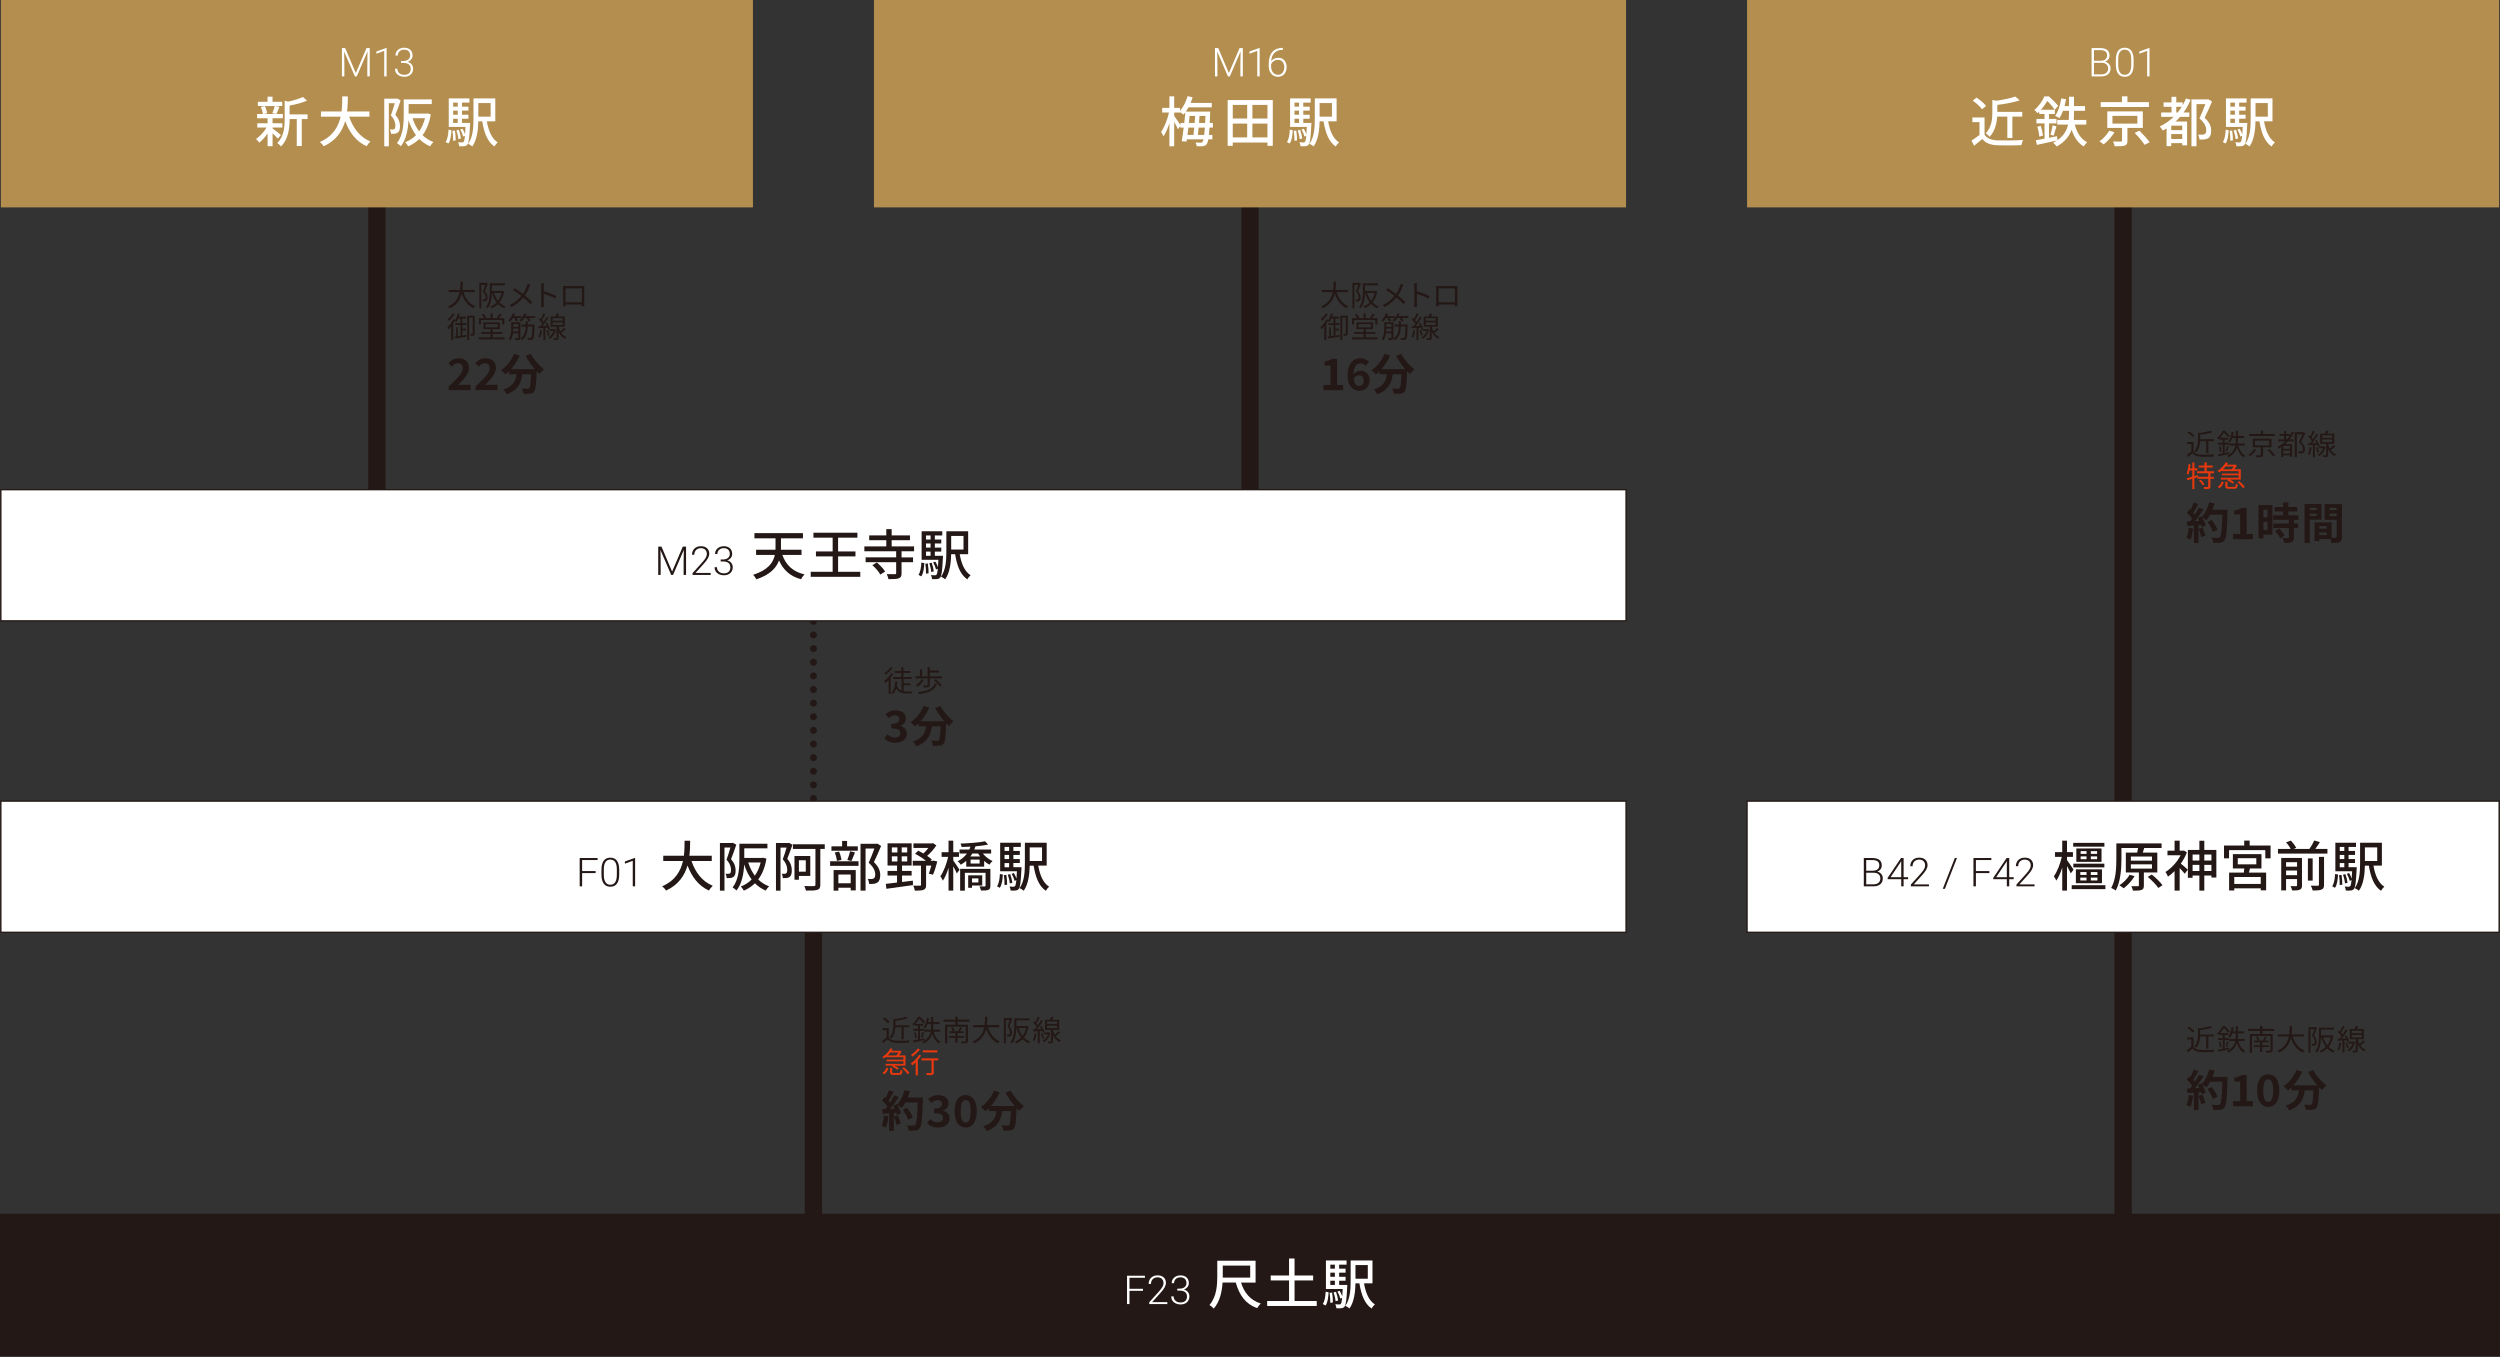 <?xml version="1.0" encoding="UTF-8"?>
<svg id="_レイヤー_2" data-name="レイヤー 2" xmlns="http://www.w3.org/2000/svg" width="1882.3" height="1021.44" viewBox="0 0 1882.3 1021.44">
  <rect x="0" y="0" width="1882.3" height="1021.44" fill="#333333" stroke="none"/>
  <defs>
    <style>
      .cls-1 {
        stroke-dasharray: 0 0 0 10.26;
      }

      .cls-1, .cls-2, .cls-3, .cls-4, .cls-5 {
        stroke: #231815;
      }

      .cls-1, .cls-4, .cls-5 {
        fill: none;
      }

      .cls-1, .cls-5 {
        stroke-linecap: round;
        stroke-linejoin: round;
        stroke-width: 5.21px;
      }

      .cls-6, .cls-2 {
        fill: #231815;
      }

      .cls-6, .cls-7, .cls-8, .cls-9 {
        stroke-width: 0px;
      }

      .cls-2 {
        stroke-width: 1.3px;
      }

      .cls-2, .cls-3, .cls-4 {
        stroke-miterlimit: 10;
      }

      .cls-3, .cls-7 {
        fill: #fff;
      }

      .cls-8 {
        fill: #b38e4f;
      }

      .cls-4 {
        stroke-width: 13.03px;
      }

      .cls-9 {
        fill: #e8380d;
      }
    </style>
  </defs>
  <g id="_レイヤー_11" data-name="レイヤー 11">
    <g>
      <line class="cls-4" x1="283.78" y1="86.85" x2="283.78" y2="416.55"/>
      <g>
        <line class="cls-5" x1="612.47" y1="416.55" x2="612.47" y2="416.55"/>
        <line class="cls-1" x1="612.47" y1="426.81" x2="612.47" y2="647.43"/>
        <line class="cls-5" x1="612.47" y1="652.56" x2="612.47" y2="652.56"/>
      </g>
      <line class="cls-4" x1="612.47" y1="632.64" x2="612.47" y2="962.35"/>
      <line class="cls-4" x1="941.15" y1="86.85" x2="941.15" y2="416.55"/>
      <rect class="cls-3" x=".65" y="368.69" width="1223.63" height="98.76"/>
      <g>
        <path class="cls-6" d="M498.03,411.53l8.02,18.82,8.05-18.82h2.45v21.33h-1.84v-9.29l.15-9.52-8.1,18.81h-1.42l-8.07-18.74.15,9.39v9.35h-1.84v-21.33h2.44Z"/>
        <path class="cls-6" d="M535.08,432.86h-13.63v-1.35l7.46-8.29c1.24-1.4,2.09-2.55,2.57-3.46s.72-1.79.72-2.65c0-1.35-.4-2.41-1.21-3.2s-1.92-1.18-3.33-1.18-2.65.46-3.55,1.38c-.9.92-1.35,2.11-1.35,3.57h-1.78c0-1.2.28-2.29.83-3.28s1.34-1.76,2.36-2.32c1.02-.56,2.18-.84,3.49-.84,1.99,0,3.55.51,4.67,1.54s1.68,2.42,1.68,4.19c0,1-.32,2.08-.95,3.27-.63,1.18-1.75,2.66-3.34,4.42l-6.07,6.72h11.43v1.48Z"/>
        <path class="cls-6" d="M542.58,421.24h1.85c1.03,0,1.92-.18,2.69-.53.77-.36,1.35-.84,1.76-1.46s.61-1.34.61-2.15c0-1.37-.39-2.44-1.18-3.21-.79-.77-1.92-1.16-3.39-1.16-1.39,0-2.54.4-3.43,1.21-.89.81-1.34,1.87-1.34,3.19h-1.79c0-1.1.28-2.11.85-3.02s1.35-1.62,2.36-2.12c1.01-.5,2.12-.75,3.35-.75,1.97,0,3.53.53,4.66,1.58,1.14,1.05,1.7,2.5,1.7,4.34,0,1.03-.33,1.97-.99,2.83-.66.86-1.57,1.51-2.73,1.94,1.35.37,2.38,1.01,3.08,1.91.7.9,1.05,1.98,1.05,3.23,0,1.83-.61,3.3-1.82,4.41-1.22,1.11-2.84,1.67-4.87,1.67-1.3,0-2.48-.25-3.56-.76-1.08-.51-1.92-1.22-2.51-2.13-.59-.91-.89-1.98-.89-3.19h1.79c0,1.36.48,2.46,1.45,3.32.97.85,2.21,1.28,3.72,1.28s2.75-.39,3.61-1.16c.86-.78,1.29-1.9,1.29-3.38s-.47-2.51-1.4-3.27c-.93-.75-2.3-1.13-4.12-1.13h-1.79v-1.49Z"/>
        <path class="cls-6" d="M589.03,417.81c2.72,7.54,7.86,12.62,16.68,14.67-.88.86-2.05,2.58-2.63,3.65-8.28-2.25-13.33-7.01-16.55-14.18-2.01,5.57-6.65,10.82-17.09,14.22-.42-.94-1.59-2.62-2.38-3.4,11.33-3.57,15.13-9.26,16.34-14.96h-14.13v-3.89h14.59c.04-.61.04-1.23.04-1.8v-6.8h-15.88v-3.89h36.53v3.89h-16.55v6.84c0,.57,0,1.19-.04,1.76h15.51v3.89h-14.42Z"/>
        <path class="cls-6" d="M647.73,430.52v3.77h-37.32v-3.77h16.51v-11.6h-12.58v-3.73h12.58v-10.37h-14.46v-3.73h33.1v3.73h-14.54v10.37h13.08v3.73h-13.08v11.6h16.72Z"/>
        <path class="cls-6" d="M678.8,415.07v4.59h8.65v3.65h-8.65v8.28c0,2.17-.46,3.28-2.13,3.85-1.63.57-4.1.61-7.73.61-.17-1.11-.75-2.71-1.3-3.77,2.67.08,5.35.04,6.14.04.79-.04.96-.21.96-.78v-8.24h-22.99v-3.65h22.99v-4.59h-23.95v-3.65h16.51v-4.67h-12.87v-3.61h12.87v-4.75h4.05v4.75h13.79v3.61h-13.79v4.67h16.88v3.65h-9.45ZM660.2,423.51c2.3,1.97,5.06,4.75,6.23,6.84l-3.64,2.25c-1-2.05-3.68-5.04-5.98-7.09l3.39-2.01Z"/>
        <path class="cls-6" d="M691.54,432.81c1.46-2.09,2.01-5.7,2.17-9.26l2.22.41c-.21,3.77-.63,7.66-2.3,10l-2.09-1.15ZM710.01,418.47s-.04.98-.08,1.43c-.5,9.92-.96,13.61-2.01,14.88-.67.78-1.38,1.11-2.34,1.19-.88.12-2.3.12-3.8.04-.04-.9-.38-2.21-.84-3.03,1.3.16,2.47.16,3.01.16.5,0,.84-.08,1.17-.45.42-.49.71-1.76,1-4.51l-1.38.53c-.33-1.43-1.21-3.65-2.17-5.29l1.67-.57c.79,1.27,1.5,2.87,1.96,4.14.13-1.48.25-3.28.33-5.49h-12.62v-21.48h15.55v3.16h-5.6v3.03h4.85v2.99h-4.85v3.11h4.85v2.99h-4.85v3.16h6.14ZM698.56,424.21c.42,2.38.63,5.41.59,7.42l-1.96.29c.08-2.05-.13-5.08-.5-7.5l1.88-.21ZM697.22,403.18v3.03h3.43v-3.03h-3.43ZM700.65,409.21h-3.43v3.11h3.43v-3.11ZM697.22,418.47h3.43v-3.16h-3.43v3.16ZM701.15,430.64c-.13-1.76-.75-4.51-1.46-6.6l1.8-.37c.75,2.05,1.42,4.8,1.59,6.56l-1.92.41ZM722.59,417.28c1.21,7.05,3.64,12.95,8.19,15.86-.84.66-2.01,2.09-2.51,3.07-5.31-3.69-7.77-10.41-9.15-18.94h-2.97c-.13,6.15-.92,13.85-4.51,18.89-.67-.61-2.26-1.6-3.13-1.97,3.72-5.21,4.01-12.79,4.01-18.69v-15.49h16.42v17.25h-6.35ZM716.16,403.51v10.25h9.28v-10.25h-9.28Z"/>
      </g>
      <rect class="cls-3" x=".65" y="603.18" width="1223.63" height="98.76"/>
      <line class="cls-4" x1="1598.52" y1="86.85" x2="1598.52" y2="652.56"/>
      <line class="cls-4" x1="1598.52" y1="632.64" x2="1598.52" y2="962.35"/>
      <rect class="cls-8" x=".65" y="0" width="566.26" height="156.15"/>
      <g>
        <path class="cls-7" d="M259.88,36.19l8.02,18.82,8.05-18.82h2.45v21.33h-1.84v-9.29l.15-9.52-8.1,18.81h-1.42l-8.07-18.74.15,9.39v9.35h-1.84v-21.33h2.44Z"/>
        <path class="cls-7" d="M291.08,57.52h-1.79v-19.22l-5.92,2.15v-1.64l7.41-2.7h.3v21.4Z"/>
        <path class="cls-7" d="M301.93,45.91h1.85c1.03,0,1.92-.18,2.69-.53.77-.36,1.35-.84,1.76-1.46s.61-1.34.61-2.15c0-1.37-.39-2.44-1.18-3.21-.79-.77-1.92-1.16-3.39-1.16-1.39,0-2.54.4-3.43,1.21-.89.81-1.34,1.87-1.34,3.19h-1.79c0-1.1.28-2.11.85-3.02s1.35-1.62,2.36-2.12c1.01-.5,2.12-.75,3.35-.75,1.97,0,3.53.53,4.66,1.58,1.14,1.05,1.7,2.5,1.7,4.34,0,1.03-.33,1.97-.99,2.83-.66.86-1.57,1.51-2.73,1.94,1.35.37,2.38,1.01,3.08,1.91.7.9,1.05,1.98,1.05,3.23,0,1.83-.61,3.3-1.82,4.41-1.22,1.11-2.84,1.67-4.87,1.67-1.3,0-2.48-.25-3.56-.76-1.08-.51-1.92-1.22-2.51-2.13-.59-.91-.89-1.98-.89-3.19h1.79c0,1.36.48,2.46,1.45,3.32.97.85,2.21,1.28,3.72,1.28s2.75-.39,3.61-1.16c.86-.78,1.29-1.9,1.29-3.38s-.47-2.51-1.4-3.27c-.93-.75-2.3-1.13-4.12-1.13h-1.79v-1.49Z"/>
      </g>
      <g>
        <path class="cls-6" d="M348.96,219.96c1.57,4.84,4.49,8.82,8.82,10.56-.4.37-.97,1.06-1.26,1.54-4.31-2-7.16-5.9-8.93-10.89-1.08,4.22-3.5,8.45-8.96,10.89-.25-.44-.79-1.01-1.26-1.34,5.57-2.38,7.81-6.6,8.73-10.76h-8.28v-1.67h8.55c.34-2.31.31-4.51.34-6.25h1.8c-.02,1.76-.04,3.94-.36,6.25h9.27v1.67h-8.46Z"/>
        <path class="cls-6" d="M367.28,213.51c-.67,1.8-1.48,4.05-2.22,5.79,1.62,1.78,2,3.37,2,4.71,0,1.17-.27,2.09-.88,2.51-.31.22-.72.35-1.17.4-.45.04-.99.07-1.5.04-.02-.42-.16-1.03-.43-1.45.52.04.97.07,1.3.02.29,0,.54-.07.72-.18.34-.24.45-.86.45-1.5,0-1.19-.38-2.66-2-4.36.65-1.61,1.3-3.56,1.77-5.06h-2.94v17.65h-1.48v-19.14h5.03l.27-.07,1.08.64ZM379.58,219.32c-.63,3.54-1.84,6.29-3.52,8.38,1.3,1.3,2.85,2.33,4.62,3.01-.38.31-.9.95-1.12,1.36-1.75-.75-3.28-1.83-4.56-3.17-1.39,1.39-3.03,2.44-4.83,3.19-.2-.4-.63-1.03-.99-1.34,1.77-.66,3.39-1.67,4.74-3.08-1.53-1.96-2.67-4.38-3.46-7.11h-.11c-.09,3.59-.65,8.3-3.14,11.51-.27-.29-.9-.81-1.28-1.01,2.6-3.32,2.83-8.01,2.83-11.51v-6.29h11.34v1.5h-9.74v4.31h7.9l.27-.07,1.05.31ZM371.99,220.57c.67,2.22,1.66,4.22,2.99,5.9,1.21-1.61,2.15-3.56,2.72-5.9h-5.7Z"/>
        <path class="cls-6" d="M398.56,216c-.74,1.94-1.86,4.36-3.37,6.49,2.02,1.63,3.95,3.34,5.54,5.04l-1.41,1.52c-1.66-1.87-3.37-3.43-5.3-5.06-2.11,2.49-4.89,5.1-8.8,7.11l-1.55-1.39c3.93-1.8,6.69-4.25,8.91-6.91-1.66-1.32-4.17-3.12-6.33-4.44l1.17-1.39c1.93,1.21,4.53,3.01,6.31,4.36,1.46-2.05,2.38-4.14,3.05-6.01.16-.44.36-1.14.45-1.63l2.07.7c-.25.4-.56,1.14-.74,1.61Z"/>
        <path class="cls-6" d="M407.52,215.67c0-.62-.04-1.61-.18-2.29h2.2c-.07.68-.16,1.63-.16,2.29v3.59c2.96.88,7.23,2.46,9.58,3.63l-.76,1.87c-2.45-1.3-6.33-2.77-8.82-3.54.02,3.3.02,6.62.02,7.26,0,.68.04,1.87.13,2.6h-2.18c.11-.7.16-1.78.16-2.6v-12.81Z"/>
        <path class="cls-6" d="M425.92,215.38h12.05c.49,0,1.3,0,1.98-.04-.04.55-.04,1.17-.04,1.72v10.85c0,.7.02,2.42.04,2.66h-1.93c0-.15.02-.68.02-1.28h-12.26c.02.57.02,1.1.04,1.28h-1.93c.02-.29.07-1.91.07-2.68v-10.83c0-.51,0-1.19-.04-1.72.88.02,1.48.04,2,.04ZM425.79,227.57h12.28v-10.45h-12.28v10.45Z"/>
        <path class="cls-6" d="M342.78,240.86c-.45.9-.97,1.83-1.55,2.73v12.45h-1.53v-10.28c-.63.84-1.3,1.61-1.93,2.24-.18-.33-.67-1.1-.99-1.43,1.68-1.56,3.43-3.89,4.53-6.21l1.46.48ZM342.38,236.54c-1.1,1.76-2.85,3.74-4.42,5.04-.2-.33-.65-.92-.9-1.23,1.41-1.12,2.99-2.9,3.79-4.36l1.53.55ZM351.34,252.12l.04,1.39c-3.14.51-6.49,1.06-8.84,1.39l-.38-1.47,1.26-.15v-6.87h1.35v6.67l1.89-.26v-8.05h-3.84v-1.5h3.84v-3.43h-1.62c-.4,1.01-.88,1.94-1.39,2.68-.29-.22-.97-.62-1.3-.77,1.08-1.45,1.86-3.61,2.33-5.74l1.48.29c-.16.7-.36,1.41-.58,2.09h5.32v1.45h-2.78v3.43h2.9v1.5h-2.9v2.66h2.76v1.41h-2.76v3.78l3.23-.48ZM357.4,251.06c0,.73-.13,1.19-.61,1.47-.47.26-1.17.29-2.33.29-.04-.4-.27-1.08-.47-1.47.76.02,1.41.02,1.64,0,.18,0,.27-.07.27-.31v-11.9h-2.63v16.94h-1.5v-18.4h5.63v13.38Z"/>
        <path class="cls-6" d="M379.9,254.04v1.45h-19.46v-1.45h8.84v-2.64h-6.89v-1.43h6.89v-2.18h-5.3v-5.06h12.39v5.06h-5.45v2.18h7.27v1.43h-7.27v2.64h8.98ZM362.14,244.31h-1.53v-4.8h3.86c-.43-.79-1.14-1.87-1.82-2.68l1.46-.57c.81.88,1.68,2.07,2.07,2.88l-.83.37h3.93v-3.5h1.64v3.5h4.13l-.97-.37c.67-.81,1.55-2.09,2.04-2.97l1.71.59c-.72.99-1.55,2.02-2.27,2.75h4.17v4.8h-1.62v-3.34h-15.98v3.34ZM365.56,246.47h9.18v-2.44h-9.18v2.44Z"/>
        <path class="cls-6" d="M386.19,239.42c-.67,1.08-1.44,2.05-2.18,2.82-.31-.26-.99-.73-1.39-.92,1.48-1.3,2.78-3.34,3.55-5.39l1.59.4c-.22.57-.49,1.14-.79,1.69h5.75v1.41h-3.79c.45.75.85,1.61,1.03,2.18l-1.48.55c-.22-.73-.7-1.83-1.23-2.73h-1.05ZM391.83,254.26c0,.86-.18,1.3-.76,1.54-.58.29-1.53.29-2.99.29-.07-.42-.25-1.06-.47-1.5,1.05.02,1.98.02,2.24.02.31-.02.4-.11.4-.37v-3.26h-4.04c-.29,1.85-.83,3.74-1.95,5.24-.27-.29-.97-.75-1.35-.9,1.75-2.29,1.95-5.48,1.95-7.9v-4.77h6.96v11.62ZM390.25,249.63v-2.2h-3.82c0,.68-.02,1.43-.09,2.2h3.91ZM386.44,244.02v2.07h3.82v-2.07h-3.82ZM402.91,238.02v1.41h-4.69c.54.75,1.03,1.63,1.28,2.22l-1.46.57c-.27-.77-.92-1.89-1.59-2.79h-1.66c-.72,1.06-1.53,1.98-2.36,2.71-.31-.26-.99-.77-1.39-.95,1.59-1.25,3.01-3.21,3.75-5.26l1.64.4c-.22.57-.49,1.14-.81,1.69h7.29ZM402.49,244.29s0,.53-.02.75c-.22,7-.43,9.42-1.03,10.19-.38.51-.79.66-1.39.73-.58.07-1.62.07-2.63,0-.02-.48-.2-1.12-.47-1.56,1.01.11,1.98.11,2.33.11s.56-.04.76-.29c.38-.48.63-2.6.81-8.43h-3.52c0,3.37-.52,7.26-4.29,10.34-.27-.35-.79-.77-1.17-1.01,3.5-2.88,3.91-6.47,3.91-9.33h-3.14v-1.5h3.14v-2.42h1.55v2.42h5.16Z"/>
        <path class="cls-6" d="M408.16,248.71c-.31,2.07-.83,4.18-1.55,5.59-.25-.2-.92-.48-1.23-.59.7-1.34,1.12-3.32,1.37-5.24l1.41.24ZM410.59,246.82v9.26h-1.48v-9.18l-3.52.22-.16-1.47,1.55-.07c.45-.55.92-1.17,1.39-1.83-.65-.99-1.77-2.24-2.78-3.19l.9-1.03c.22.2.45.4.67.62.74-1.25,1.53-2.93,2-4.14l1.46.53c-.76,1.52-1.73,3.3-2.58,4.53.47.48.88.97,1.21,1.41.92-1.36,1.77-2.79,2.4-3.98l1.39.64c-1.28,2-2.96,4.49-4.49,6.36l3.23-.15c-.31-.64-.65-1.28-1.01-1.85l1.21-.48c.94,1.41,1.84,3.3,2.18,4.51l-1.32.59c-.09-.42-.25-.9-.47-1.41l-1.77.11ZM412.58,248.42c.56,1.23,1.03,2.84,1.19,3.89l-1.3.4c-.11-1.06-.56-2.68-1.12-3.94l1.23-.35ZM418.56,248.18c-.79,3.48-2.56,5.77-4.76,7.02-.22-.35-.74-.9-1.05-1.12,1.8-.92,3.25-2.57,4.02-4.82h-3.03v-1.41h3.66l.25-.02.92.35ZM426.01,247.9c-1.05.95-2.36,2-3.46,2.75.94,1.32,2.22,2.49,3.95,3.21-.29.31-.79.9-1.01,1.32-2.4-1.21-3.95-3.26-4.89-5.32v4.49c0,.81-.16,1.23-.74,1.47-.56.22-1.44.24-2.85.24-.04-.4-.25-1.01-.45-1.41.99.02,1.91.02,2.15,0,.29,0,.36-.07.36-.31v-8.36h-4.51v-7.72h3.68c.36-.75.7-1.63.9-2.29l1.84.35c-.31.66-.7,1.34-1.03,1.94h5.27v7.72h-4.62v.29c.27,1.08.7,2.22,1.28,3.28.99-.79,2.09-1.85,2.78-2.62l1.35.97ZM416.09,241.47h7.54v-1.89h-7.54v1.89ZM416.09,244.64h7.54v-1.91h-7.54v1.91Z"/>
      </g>
      <g>
        <path class="cls-6" d="M337.78,290.99c6.44-6.02,10.67-10.14,10.67-13.64,0-2.39-1.33-3.83-3.7-3.83-1.8,0-3.27,1.18-4.54,2.52l-2.67-2.62c2.27-2.39,4.47-3.69,7.84-3.69,4.67,0,7.77,2.91,7.77,7.36,0,4.12-3.87,8.37-8.27,12.88,1.23-.13,2.87-.26,4.04-.26h5.4v4.05h-16.54v-2.78Z"/>
        <path class="cls-6" d="M358.06,290.99c6.44-6.02,10.67-10.14,10.67-13.64,0-2.39-1.33-3.83-3.7-3.83-1.8,0-3.27,1.18-4.54,2.52l-2.67-2.62c2.27-2.39,4.47-3.69,7.84-3.69,4.67,0,7.77,2.91,7.77,7.36,0,4.12-3.87,8.37-8.27,12.88,1.23-.13,2.87-.26,4.04-.26h5.4v4.05h-16.54v-2.78Z"/>
        <path class="cls-6" d="M399.67,266.43c2.1,4.15,6.27,8.89,9.91,11.64-1.07.82-2.6,2.39-3.37,3.5-.7-.62-1.4-1.34-2.13-2.09v.23c-.37,9.88-.77,13.73-1.93,15.11-.83,1.05-1.73,1.37-3.04,1.54-1.13.16-3.07.16-5.04.1-.07-1.18-.6-2.81-1.3-3.92,1.83.13,3.57.16,4.4.16.6,0,.97-.07,1.33-.46.67-.69,1.03-3.6,1.33-10.43h-6.57c-.83,6.28-3,11.87-11.64,15.04-.5-1.11-1.67-2.71-2.64-3.6,7.54-2.39,9.27-6.67,9.94-11.45h-5.64v-2.29c-.87.88-1.77,1.67-2.67,2.35-.73-.88-2.43-2.45-3.4-3.14,4.17-2.75,7.84-7.26,9.84-12.23l4.27,1.21c-1.63,3.76-3.97,7.36-6.6,10.3h18.01c-2.64-3.01-5.14-6.61-6.97-10.04l3.9-1.54Z"/>
      </g>
      <g>
        <path class="cls-6" d="M1006.33,219.96c1.57,4.84,4.49,8.82,8.82,10.56-.4.37-.97,1.06-1.26,1.54-4.31-2-7.16-5.9-8.93-10.89-1.08,4.22-3.5,8.45-8.96,10.89-.25-.44-.79-1.01-1.26-1.34,5.57-2.38,7.81-6.6,8.73-10.76h-8.28v-1.67h8.55c.34-2.31.31-4.51.34-6.25h1.8c-.02,1.76-.04,3.94-.36,6.25h9.27v1.67h-8.46Z"/>
        <path class="cls-6" d="M1024.65,213.51c-.67,1.8-1.48,4.05-2.22,5.79,1.62,1.78,2,3.37,2,4.71,0,1.17-.27,2.09-.88,2.51-.31.22-.72.35-1.17.4-.45.04-.99.07-1.5.04-.02-.42-.16-1.03-.43-1.45.52.04.97.07,1.3.02.29,0,.54-.07.72-.18.34-.24.45-.86.45-1.5,0-1.19-.38-2.66-2-4.36.65-1.61,1.3-3.56,1.77-5.06h-2.94v17.65h-1.48v-19.14h5.03l.27-.07,1.08.64ZM1036.95,219.32c-.63,3.54-1.84,6.29-3.52,8.38,1.3,1.3,2.85,2.33,4.62,3.01-.38.31-.9.95-1.12,1.36-1.75-.75-3.28-1.83-4.56-3.17-1.39,1.39-3.03,2.44-4.83,3.19-.2-.4-.63-1.03-.99-1.34,1.77-.66,3.39-1.67,4.74-3.08-1.53-1.96-2.67-4.38-3.46-7.11h-.11c-.09,3.59-.65,8.3-3.14,11.51-.27-.29-.9-.81-1.28-1.01,2.6-3.32,2.83-8.01,2.83-11.51v-6.29h11.34v1.5h-9.74v4.31h7.9l.27-.07,1.05.31ZM1029.36,220.57c.67,2.22,1.66,4.22,2.99,5.9,1.21-1.61,2.15-3.56,2.72-5.9h-5.7Z"/>
        <path class="cls-6" d="M1055.93,216c-.74,1.94-1.86,4.36-3.37,6.49,2.02,1.63,3.95,3.34,5.54,5.04l-1.41,1.52c-1.66-1.87-3.37-3.43-5.3-5.06-2.11,2.49-4.89,5.1-8.8,7.11l-1.55-1.39c3.93-1.8,6.69-4.25,8.91-6.91-1.66-1.32-4.18-3.12-6.33-4.44l1.17-1.39c1.93,1.21,4.53,3.01,6.31,4.36,1.46-2.05,2.38-4.14,3.05-6.01.16-.44.36-1.14.45-1.63l2.06.7c-.25.4-.56,1.14-.74,1.61Z"/>
        <path class="cls-6" d="M1064.89,215.67c0-.62-.04-1.61-.18-2.29h2.2c-.07.68-.16,1.63-.16,2.29v3.59c2.96.88,7.23,2.46,9.58,3.63l-.76,1.87c-2.45-1.3-6.33-2.77-8.82-3.54.02,3.3.02,6.62.02,7.26,0,.68.04,1.87.13,2.6h-2.18c.11-.7.16-1.78.16-2.6v-12.81Z"/>
        <path class="cls-6" d="M1083.29,215.38h12.05c.49,0,1.3,0,1.98-.04-.04.55-.04,1.17-.04,1.72v10.85c0,.7.02,2.42.04,2.66h-1.93c0-.15.02-.68.02-1.28h-12.26c.02.57.02,1.1.04,1.28h-1.93c.02-.29.07-1.91.07-2.68v-10.83c0-.51,0-1.19-.04-1.72.88.02,1.48.04,2,.04ZM1083.16,227.57h12.28v-10.45h-12.28v10.45Z"/>
        <path class="cls-6" d="M1000.15,240.86c-.45.9-.97,1.83-1.55,2.73v12.45h-1.53v-10.28c-.63.84-1.3,1.61-1.93,2.24-.18-.33-.67-1.1-.99-1.43,1.68-1.56,3.43-3.89,4.53-6.21l1.46.48ZM999.75,236.54c-1.1,1.76-2.85,3.74-4.42,5.04-.2-.33-.65-.92-.9-1.23,1.41-1.12,2.99-2.9,3.79-4.36l1.53.55ZM1008.71,252.12l.04,1.39c-3.14.51-6.49,1.06-8.84,1.39l-.38-1.47,1.26-.15v-6.87h1.35v6.67l1.89-.26v-8.05h-3.84v-1.5h3.84v-3.43h-1.62c-.4,1.01-.88,1.94-1.39,2.68-.29-.22-.97-.62-1.3-.77,1.08-1.45,1.86-3.61,2.33-5.74l1.48.29c-.16.7-.36,1.41-.58,2.09h5.32v1.45h-2.78v3.43h2.9v1.5h-2.9v2.66h2.76v1.41h-2.76v3.78l3.23-.48ZM1014.77,251.06c0,.73-.13,1.19-.61,1.47-.47.26-1.17.29-2.33.29-.04-.4-.27-1.08-.47-1.47.76.02,1.41.02,1.64,0,.18,0,.27-.07.27-.31v-11.9h-2.63v16.94h-1.5v-18.4h5.63v13.38Z"/>
        <path class="cls-6" d="M1037.27,254.04v1.45h-19.46v-1.45h8.84v-2.64h-6.89v-1.43h6.89v-2.18h-5.3v-5.06h12.39v5.06h-5.45v2.18h7.27v1.43h-7.27v2.64h8.98ZM1019.51,244.31h-1.53v-4.8h3.86c-.43-.79-1.14-1.87-1.82-2.68l1.46-.57c.81.88,1.68,2.07,2.07,2.88l-.83.37h3.93v-3.5h1.64v3.5h4.13l-.97-.37c.67-.81,1.55-2.09,2.04-2.97l1.71.59c-.72.99-1.55,2.02-2.27,2.75h4.18v4.8h-1.62v-3.34h-15.98v3.34ZM1022.93,246.47h9.18v-2.44h-9.18v2.44Z"/>
        <path class="cls-6" d="M1043.56,239.42c-.67,1.08-1.44,2.05-2.18,2.82-.31-.26-.99-.73-1.39-.92,1.48-1.3,2.78-3.34,3.55-5.39l1.59.4c-.22.57-.49,1.14-.79,1.69h5.75v1.41h-3.79c.45.75.85,1.61,1.03,2.18l-1.48.55c-.22-.73-.7-1.83-1.23-2.73h-1.05ZM1049.2,254.26c0,.86-.18,1.3-.76,1.54-.58.29-1.53.29-2.99.29-.07-.42-.25-1.06-.47-1.5,1.05.02,1.98.02,2.24.02.31-.02.4-.11.4-.37v-3.26h-4.04c-.29,1.85-.83,3.74-1.95,5.24-.27-.29-.97-.75-1.35-.9,1.75-2.29,1.95-5.48,1.95-7.9v-4.77h6.96v11.62ZM1047.62,249.63v-2.2h-3.82c0,.68-.02,1.43-.09,2.2h3.91ZM1043.81,244.02v2.07h3.82v-2.07h-3.82ZM1060.28,238.02v1.41h-4.69c.54.75,1.03,1.63,1.28,2.22l-1.46.57c-.27-.77-.92-1.89-1.59-2.79h-1.66c-.72,1.06-1.53,1.98-2.36,2.71-.31-.26-.99-.77-1.39-.95,1.59-1.25,3.01-3.21,3.75-5.26l1.64.4c-.22.57-.49,1.14-.81,1.69h7.29ZM1059.86,244.29s0,.53-.02.75c-.22,7-.43,9.42-1.03,10.19-.38.51-.79.66-1.39.73-.58.07-1.62.07-2.63,0-.02-.48-.2-1.12-.47-1.56,1.01.11,1.98.11,2.33.11s.56-.04.76-.29c.38-.48.63-2.6.81-8.43h-3.52c0,3.37-.52,7.26-4.29,10.34-.27-.35-.79-.77-1.17-1.01,3.5-2.88,3.91-6.47,3.91-9.33h-3.14v-1.5h3.14v-2.42h1.55v2.42h5.16Z"/>
        <path class="cls-6" d="M1065.53,248.71c-.31,2.07-.83,4.18-1.55,5.59-.25-.2-.92-.48-1.23-.59.7-1.34,1.12-3.32,1.37-5.24l1.41.24ZM1067.96,246.82v9.26h-1.48v-9.18l-3.52.22-.16-1.47,1.55-.07c.45-.55.92-1.17,1.39-1.83-.65-.99-1.77-2.24-2.78-3.19l.9-1.03c.22.2.45.4.67.62.74-1.25,1.53-2.93,2-4.14l1.46.53c-.76,1.52-1.73,3.3-2.58,4.53.47.48.88.97,1.21,1.41.92-1.36,1.77-2.79,2.4-3.98l1.39.64c-1.28,2-2.96,4.49-4.49,6.36l3.23-.15c-.31-.64-.65-1.28-1.01-1.85l1.21-.48c.94,1.41,1.84,3.3,2.18,4.51l-1.32.59c-.09-.42-.25-.9-.47-1.41l-1.77.11ZM1069.95,248.42c.56,1.23,1.03,2.84,1.19,3.89l-1.3.4c-.11-1.06-.56-2.68-1.12-3.94l1.23-.35ZM1075.93,248.18c-.79,3.48-2.56,5.77-4.76,7.02-.22-.35-.74-.9-1.05-1.12,1.8-.92,3.25-2.57,4.02-4.82h-3.03v-1.41h3.66l.25-.02.92.35ZM1083.38,247.9c-1.05.95-2.36,2-3.46,2.75.94,1.32,2.22,2.49,3.95,3.21-.29.31-.79.9-1.01,1.32-2.4-1.21-3.95-3.26-4.89-5.32v4.49c0,.81-.16,1.23-.74,1.47-.56.22-1.44.24-2.85.24-.04-.4-.25-1.01-.45-1.41.99.02,1.91.02,2.15,0,.29,0,.36-.07.36-.31v-8.36h-4.51v-7.72h3.68c.36-.75.7-1.63.9-2.29l1.84.35c-.31.66-.7,1.34-1.03,1.94h5.27v7.72h-4.62v.29c.27,1.08.7,2.22,1.28,3.28.99-.79,2.09-1.85,2.78-2.62l1.35.97ZM1073.46,241.47h7.54v-1.89h-7.54v1.89ZM1073.46,244.64h7.54v-1.91h-7.54v1.91Z"/>
      </g>
      <g>
        <path class="cls-6" d="M996.45,289.88h5.3v-14.68h-4.47v-2.98c2.47-.46,4.17-1.08,5.74-2.03h3.64v19.69h4.64v3.89h-14.84v-3.89Z"/>
        <path class="cls-6" d="M1014.58,282.62c0-8.99,4.57-12.88,9.57-12.88,3,0,5.2,1.24,6.67,2.75l-2.6,2.88c-.87-.95-2.37-1.73-3.8-1.73-2.84,0-5.17,2.06-5.37,8.14,1.37-1.67,3.47-2.65,5.07-2.65,4.14,0,7.1,2.32,7.1,7.26s-3.54,7.85-7.77,7.85c-4.67,0-8.87-3.53-8.87-11.61ZM1019.18,285.11c.47,3.99,2.13,5.49,4.17,5.49,1.87,0,3.37-1.41,3.37-4.22,0-2.65-1.4-3.86-3.54-3.86-1.27,0-2.77.69-4,2.58Z"/>
        <path class="cls-6" d="M1055.02,266.43c2.1,4.15,6.27,8.89,9.91,11.64-1.07.82-2.6,2.39-3.37,3.5-.7-.62-1.4-1.34-2.13-2.09v.23c-.37,9.88-.77,13.73-1.93,15.11-.83,1.05-1.73,1.37-3.04,1.54-1.13.16-3.07.16-5.04.1-.07-1.18-.6-2.81-1.3-3.92,1.83.13,3.57.16,4.4.16.6,0,.97-.07,1.33-.46.67-.69,1.03-3.6,1.33-10.43h-6.57c-.83,6.28-3,11.87-11.64,15.04-.5-1.11-1.67-2.71-2.64-3.6,7.54-2.39,9.27-6.67,9.94-11.45h-5.64v-2.29c-.87.88-1.77,1.67-2.67,2.35-.73-.88-2.43-2.45-3.4-3.14,4.17-2.75,7.84-7.26,9.84-12.23l4.27,1.21c-1.63,3.76-3.97,7.36-6.6,10.3h18.01c-2.64-3.01-5.14-6.61-6.97-10.04l3.9-1.54Z"/>
      </g>
      <g>
        <path class="cls-6" d="M1651.52,339.84c1.05,1.61,3.01,2.35,5.59,2.46,2.45.09,7.43.02,10.06-.15-.18.4-.47,1.17-.54,1.67-2.45.09-7.05.13-9.52.04-2.92-.11-4.92-.9-6.35-2.6-1.08.92-2.2,1.87-3.39,2.82l-.9-1.65c1.03-.66,2.29-1.58,3.41-2.51v-5.57h-3.12v-1.54h4.76v7.02ZM1650.82,329.21c-.7-1.06-2.36-2.51-3.82-3.48l1.23-.99c1.44.92,3.12,2.33,3.91,3.39l-1.32,1.08ZM1656.5,332.18c-.13,2.73-.79,6.03-3.12,8.47-.2-.35-.79-.9-1.19-1.12,2.45-2.6,2.74-6.07,2.74-8.76v-5.08l1.32.29c2.94-.42,6.15-1.01,7.99-1.69l1.41,1.23c-2.45.81-5.97,1.41-9.11,1.8v3.34h10.35v1.52h-4.15v9.02h-1.66v-9.02h-4.58Z"/>
        <path class="cls-6" d="M1678.52,341.8c-2.94.66-6.04,1.32-8.35,1.8l-.34-1.5c1.03-.18,2.31-.42,3.7-.7v-6.62h-3.5v-1.43h3.5v-2.33h-2.31v-.99c-.29.29-.61.57-.92.86-.25-.33-.74-.84-1.03-1.03,2.02-1.67,3.46-3.89,4.2-5.63h1.53c1.32,1.17,2.96,2.86,3.73,3.96l-1.12,1.23c-.65-.99-1.95-2.6-3.16-3.72-.67,1.19-1.59,2.6-2.83,3.92h5.88v1.41h-2.49v2.33h3.21v1.43h-3.21v6.34c1.1-.22,2.27-.46,3.39-.68l.13,1.36ZM1671.7,335.94c.47,1.32.83,3.01.9,4.14l-1.23.31c-.04-1.14-.38-2.84-.81-4.16l1.14-.29ZM1675.8,339.71c.31-1.06.74-2.79.92-3.96l1.3.33c-.36,1.34-.79,2.9-1.12,3.92l-1.1-.29ZM1685.3,335.46c.88,3.43,2.54,6.2,5.18,7.52-.36.31-.88.92-1.12,1.34-2.51-1.43-4.13-4-5.1-7.28-.83,2.66-2.6,5.3-6.33,7.31-.22-.33-.74-.9-1.15-1.21,4.15-2.07,5.7-4.91,6.26-7.68h-4.65v-1.5h4.87c.09-.97.11-1.91.11-2.79v-1.36h-2.69c-.45,1.23-.97,2.31-1.57,3.21-.31-.24-1.01-.62-1.41-.79,1.3-1.74,2.13-4.42,2.58-7.19l1.55.26c-.18,1.01-.4,2.02-.67,2.97h2.22v-3.89h1.59v3.89h4.69v1.54h-4.69v1.36c0,.9-.02,1.83-.11,2.79h5.32v1.5h-4.89Z"/>
        <path class="cls-6" d="M1698.77,338.58c-1.06,1.74-2.81,3.65-4.44,4.88-.36-.31-.94-.73-1.32-.97,1.62-1.12,3.25-2.93,4.06-4.44l1.71.53ZM1712.84,328.31h-19.44v-1.56h8.78v-2.55h1.73v2.55h8.93v1.56ZM1703.91,336.78v5.61c0,.95-.22,1.41-.99,1.65-.74.24-2.02.24-4,.24-.09-.44-.34-1.1-.56-1.52,1.55.04,2.94.02,3.32,0,.43,0,.52-.09.52-.4v-5.59h-6.06v-6.47h14.12v6.47h-6.35ZM1697.8,335.35h10.73v-3.61h-10.73v3.61ZM1708.75,338.08c1.48,1.43,3.37,3.43,4.26,4.73l-1.62.81c-.83-1.28-2.63-3.37-4.15-4.84l1.5-.7Z"/>
        <path class="cls-6" d="M1727.15,325.4c-.88,2-2,3.81-3.25,5.44h2.9v1.45h-4.11c-.67.75-1.37,1.47-2.13,2.13h5.23v9.46h-1.59v-.99h-5.03v1.3h-1.55v-7.55c-.56.37-1.17.73-1.77,1.06-.2-.33-.74-1.01-1.06-1.34,2.18-1.06,4.13-2.42,5.81-4.07h-5.32v-1.45h4.44v-2.64h-3.43v-1.45h3.43v-2.35h1.57v2.35h2.78v1.21c.61-.95,1.1-1.94,1.57-2.97l1.5.42ZM1724.18,335.77h-5.03v2.13h5.03v-2.13ZM1724.18,341.53v-2.31h-5.03v2.31h5.03ZM1721.96,330.84c.7-.84,1.37-1.72,1.95-2.64h-2.63v2.64h.67ZM1735.76,326.15c-.94,2.07-2.18,4.58-3.25,6.6,2.36,2.05,2.96,3.76,2.96,5.32.02,1.34-.31,2.35-1.14,2.86-.4.29-.94.44-1.5.51-.61.07-1.39.07-2.09.02-.02-.46-.2-1.14-.49-1.61.74.07,1.41.09,1.91.04.38-.02.76-.11,1.05-.26.49-.26.67-.92.65-1.72,0-1.39-.7-3.04-3.05-4.95.97-1.87,2.02-4.2,2.74-5.96h-4.17v17.29h-1.64v-18.86h6.58l.27-.07,1.19.77Z"/>
        <path class="cls-6" d="M1740.5,336.91c-.31,2.07-.83,4.18-1.55,5.59-.25-.2-.92-.48-1.23-.59.7-1.34,1.12-3.32,1.37-5.24l1.41.24ZM1742.92,335.02v9.26h-1.48v-9.18l-3.52.22-.16-1.47,1.55-.07c.45-.55.92-1.17,1.39-1.83-.65-.99-1.77-2.24-2.78-3.19l.9-1.03c.22.2.45.4.67.62.74-1.25,1.53-2.93,2-4.14l1.46.53c-.76,1.52-1.73,3.3-2.58,4.53.47.48.88.97,1.21,1.41.92-1.36,1.77-2.79,2.4-3.98l1.39.64c-1.28,2-2.96,4.49-4.49,6.36l3.23-.15c-.31-.64-.65-1.28-1.01-1.85l1.21-.48c.94,1.41,1.84,3.3,2.18,4.51l-1.32.59c-.09-.42-.25-.9-.47-1.41l-1.77.11ZM1744.92,336.63c.56,1.23,1.03,2.84,1.19,3.89l-1.3.4c-.11-1.06-.56-2.68-1.12-3.94l1.23-.35ZM1750.89,336.38c-.79,3.48-2.56,5.77-4.76,7.02-.22-.35-.74-.9-1.05-1.12,1.8-.92,3.25-2.57,4.02-4.82h-3.03v-1.41h3.66l.25-.02.92.35ZM1758.34,336.1c-1.05.95-2.36,2-3.46,2.75.94,1.32,2.22,2.49,3.95,3.21-.29.31-.79.9-1.01,1.32-2.4-1.21-3.95-3.26-4.89-5.32v4.49c0,.81-.16,1.23-.74,1.47-.56.22-1.44.24-2.85.24-.04-.4-.25-1.01-.45-1.41.99.02,1.91.02,2.15,0,.29,0,.36-.07.36-.31v-8.36h-4.51v-7.72h3.68c.36-.75.7-1.63.9-2.29l1.84.35c-.31.66-.7,1.34-1.03,1.94h5.27v7.72h-4.62v.29c.27,1.08.7,2.22,1.28,3.28.99-.79,2.09-1.85,2.78-2.62l1.35.97ZM1748.42,329.67h7.54v-1.89h-7.54v1.89ZM1748.42,332.84h7.54v-1.91h-7.54v1.91Z"/>
        <path class="cls-9" d="M1664.27,356.38v2.64h2.63v1.5h-2.63v5.76c0,.97-.22,1.45-.92,1.74-.7.24-1.89.26-3.61.26-.07-.46-.27-1.17-.54-1.63,1.37.04,2.58.04,2.96.02s.47-.09.47-.42v-5.74h-8.1v-1.19l-2.36.73v8.23h-1.53v-7.77l-3.73,1.12-.45-1.54c1.14-.31,2.6-.7,4.17-1.17v-4.75h-2.06c-.27,1.21-.61,2.33-1.01,3.23-.25-.2-.9-.57-1.23-.73.83-1.85,1.26-4.64,1.53-7.31l1.46.24c-.11,1.01-.27,2.02-.43,3.01h1.75v-4.42h1.53v4.42h2.31v1.54h-2.31v4.31l2.6-.77.2,1.3h7.65v-2.64h-8.48v-1.52h5.7v-2.79h-4.38v-1.5h4.38v-2.38h1.66v2.38h4.49v1.5h-4.49v2.79h5.52v1.52h-2.76ZM1656.95,361.15c1.1,1.03,2.33,2.49,2.85,3.5l-1.35.84c-.47-1.01-1.68-2.51-2.76-3.59l1.26-.75Z"/>
        <path class="cls-9" d="M1672.63,354.38c-.54.46-1.12.88-1.75,1.3-.27-.37-.79-.9-1.19-1.17,2.96-1.78,4.98-4.29,6.04-6.38l1.77.33c-.25.46-.54.92-.85,1.39h6.11l.27-.07,1.12.73c-.49.9-1.19,1.94-1.89,2.82h4.89v7.75h-8.33c1.26.55,2.58,1.3,3.3,1.96l-1.1,1.17c-.81-.79-2.56-1.8-4.02-2.42l.7-.7h-5.54v-1.39h13.38v-1.87h-12.68v-1.28h12.68v-1.83h-12.91v-.33ZM1669.69,366.59c1.57-.9,2.6-2.51,3.1-4.11l1.5.53c-.58,1.78-1.53,3.52-3.23,4.55l-1.37-.97ZM1675.7,351.19c-.56.73-1.19,1.45-1.91,2.13h6.55c.52-.62,1.05-1.41,1.48-2.13h-6.13ZM1682.19,366.59c.92,0,1.08-.33,1.19-2.46.31.24,1.01.48,1.44.57-.18,2.66-.67,3.3-2.47,3.3h-4.09c-2.24,0-2.78-.46-2.78-2.07v-3.21h1.62v3.19c0,.57.2.68,1.3.68h3.79ZM1685.98,362.23c1.57,1.25,3.34,3.08,4.15,4.42l-1.48.86c-.72-1.3-2.47-3.19-4.02-4.51l1.35-.77Z"/>
      </g>
      <g>
        <path class="cls-6" d="M1651.23,397.96c-.33,3.07-1.03,6.34-2,8.44-.7-.43-2.17-1.11-3.04-1.41.97-1.93,1.5-4.84,1.77-7.59l3.27.56ZM1677.18,383.8s0,1.31-.03,1.8c-.43,14.32-.9,19.49-2.3,21.22-.93,1.24-1.8,1.6-3.2,1.8-1.2.2-3.27.16-5.2.1-.07-1.11-.6-2.81-1.33-3.92,2.1.2,4,.2,4.9.2.63,0,1-.13,1.4-.56,1-1.01,1.5-5.79,1.87-16.94h-9.21c-.9,1.6-1.83,3.04-2.84,4.22-.67-.59-2.13-1.57-3.14-2.16,1.17,2.06,2.23,4.48,2.6,6.11l-3,1.37c-.1-.52-.27-1.11-.47-1.77l-1.9.13v13.44h-3.5v-13.18l-4.94.33-.33-3.4,2.47-.1c.5-.62,1.03-1.31,1.53-2.03-.97-1.41-2.6-3.17-4-4.48l1.87-2.68c.27.23.53.46.8.69.93-1.8,1.87-3.99,2.43-5.69l3.5,1.21c-1.2,2.26-2.57,4.77-3.77,6.61.43.46.83.95,1.17,1.37,1.2-1.83,2.27-3.73,3.07-5.36l3.37,1.37c-1.87,2.88-4.2,6.21-6.37,8.86l3.37-.13c-.37-.78-.77-1.57-1.17-2.26l2.8-1.21.23.39c2.47-2.58,4.44-6.77,5.5-10.89l4.07.85c-.43,1.6-1,3.17-1.63,4.68h11.37ZM1658.33,397.21c.9,1.93,1.77,4.48,2.17,6.15l-3.14,1.08c-.27-1.67-1.13-4.32-1.97-6.31l2.94-.92ZM1666.14,400.54c-.63-2.06-2.37-5.2-4.07-7.55l3.17-1.57c1.73,2.26,3.64,5.26,4.34,7.32l-3.44,1.8Z"/>
        <path class="cls-6" d="M1681.37,402.08h5.3v-14.68h-4.47v-2.98c2.47-.46,4.17-1.08,5.74-2.03h3.64v19.69h4.64v3.89h-14.84v-3.89Z"/>
        <path class="cls-6" d="M1710.94,402.5h-6.77v2.88h-3.67v-25.11h10.44v22.24ZM1704.17,383.73v5.76h3.07v-5.76h-3.07ZM1707.23,399.04v-6.15h-3.07v6.15h3.07ZM1727.11,391.39v2.81h3.2v3.37h-3.2v7.13c0,1.86-.37,2.85-1.67,3.43-1.3.56-3.1.65-5.57.65-.13-1.08-.73-2.62-1.27-3.66,1.6.07,3.47.07,3.97.07.53,0,.7-.13.7-.59v-7.03h-11.71v-3.37h11.71v-2.81h-11.77v-3.4h7.54v-2.88h-6.4v-3.4h6.4v-3.43h3.9v3.43h6.67v3.4h-6.67v2.88h7.6v3.4h-3.44ZM1716.07,397.96c1.53,1.6,3.34,3.76,4.04,5.36l-3.4,1.93c-.6-1.5-2.3-3.83-3.8-5.49l3.17-1.8Z"/>
        <path class="cls-6" d="M1739.09,391.32v17.49h-3.94v-29.3h12.78v11.8h-8.84ZM1739.09,382.33v1.73h5.14v-1.73h-5.14ZM1744.22,388.54v-1.86h-5.14v1.86h5.14ZM1763.3,404.21c0,2.09-.43,3.24-1.77,3.86-1.3.65-3.24.75-6.1.75-.1-.82-.47-2.03-.87-3.04h-8.27v1.67h-3.6v-14.13h1.63v-.03l11.21.03v11.58c1.3.03,2.53.03,2.97,0,.6,0,.8-.2.8-.72v-12.79h-9.07v-11.87h13.08v24.69ZM1751.79,396.16h-5.5v1.96h5.5v-1.96ZM1751.79,402.93v-2.03h-5.5v2.03h5.5ZM1754,382.33v1.73h5.3v-1.73h-5.3ZM1759.3,388.61v-1.93h-5.3v1.93h5.3Z"/>
      </g>
      <g>
        <path class="cls-6" d="M1651.52,788.1c1.05,1.61,3.01,2.35,5.59,2.46,2.45.09,7.43.02,10.06-.15-.18.4-.47,1.17-.54,1.67-2.45.09-7.05.13-9.52.04-2.92-.11-4.92-.9-6.35-2.6-1.08.92-2.2,1.87-3.39,2.82l-.9-1.65c1.03-.66,2.29-1.58,3.41-2.51v-5.57h-3.12v-1.54h4.76v7.02ZM1650.82,777.48c-.7-1.06-2.36-2.51-3.82-3.48l1.23-.99c1.44.92,3.12,2.33,3.91,3.39l-1.32,1.08ZM1656.5,780.45c-.13,2.73-.79,6.03-3.12,8.47-.2-.35-.79-.9-1.19-1.12,2.45-2.6,2.74-6.07,2.74-8.76v-5.08l1.32.29c2.94-.42,6.15-1.01,7.99-1.69l1.41,1.23c-2.45.81-5.97,1.41-9.11,1.8v3.34h10.35v1.52h-4.15v9.02h-1.66v-9.02h-4.58Z"/>
        <path class="cls-6" d="M1678.52,790.06c-2.94.66-6.04,1.32-8.35,1.8l-.34-1.5c1.03-.18,2.31-.42,3.7-.7v-6.62h-3.5v-1.43h3.5v-2.33h-2.31v-.99c-.29.29-.61.57-.92.86-.25-.33-.74-.84-1.03-1.03,2.02-1.67,3.46-3.89,4.2-5.63h1.53c1.32,1.17,2.96,2.86,3.73,3.96l-1.12,1.23c-.65-.99-1.95-2.6-3.16-3.72-.67,1.19-1.59,2.6-2.83,3.92h5.88v1.41h-2.49v2.33h3.21v1.43h-3.21v6.34c1.1-.22,2.27-.46,3.39-.68l.13,1.36ZM1671.7,784.21c.47,1.32.83,3.01.9,4.14l-1.23.31c-.04-1.14-.38-2.84-.81-4.16l1.14-.29ZM1675.8,787.97c.31-1.06.74-2.79.92-3.96l1.3.33c-.36,1.34-.79,2.9-1.12,3.92l-1.1-.29ZM1685.3,783.72c.88,3.43,2.54,6.2,5.18,7.52-.36.31-.88.92-1.12,1.34-2.51-1.43-4.13-4-5.1-7.28-.83,2.66-2.6,5.3-6.33,7.31-.22-.33-.74-.9-1.15-1.21,4.15-2.07,5.7-4.91,6.26-7.68h-4.65v-1.5h4.87c.09-.97.11-1.91.11-2.79v-1.36h-2.69c-.45,1.23-.97,2.31-1.57,3.21-.31-.24-1.01-.62-1.41-.79,1.3-1.74,2.13-4.42,2.58-7.19l1.55.26c-.18,1.01-.4,2.02-.67,2.97h2.22v-3.89h1.59v3.89h4.69v1.54h-4.69v1.36c0,.9-.02,1.83-.11,2.79h5.32v1.5h-4.89Z"/>
        <path class="cls-6" d="M1703.4,776.2v2.33h7.74v12.12c0,.97-.25,1.41-.97,1.65-.72.26-2,.26-3.79.26-.11-.44-.38-1.06-.61-1.47,1.41.07,2.78.07,3.17.04.4-.02.52-.13.52-.48v-10.61h-13.89v12.5h-1.64v-14.02h7.65v-2.33h-8.87v-1.54h8.87v-2.18h1.82v2.18h8.93v1.54h-8.93ZM1703.24,788.34v3.78h-1.59v-3.78h-4.83v-1.36h4.83v-2.22h-4.35v-1.34h6.4c.54-.88,1.19-2.18,1.55-3.08l1.44.4c-.49.92-1.01,1.91-1.53,2.68h2.72v1.34h-4.62v2.22h5.01v1.36h-5.01ZM1699.74,780.36c.58.79,1.19,1.85,1.41,2.57l-1.37.48c-.22-.75-.81-1.85-1.37-2.66l1.32-.4Z"/>
        <path class="cls-6" d="M1726.2,780.42c1.57,4.84,4.49,8.82,8.82,10.56-.4.37-.97,1.06-1.26,1.54-4.31-2-7.16-5.9-8.93-10.89-1.08,4.22-3.5,8.45-8.96,10.89-.25-.44-.79-1.01-1.26-1.34,5.57-2.38,7.81-6.6,8.73-10.76h-8.28v-1.67h8.55c.34-2.31.31-4.51.34-6.25h1.8c-.02,1.76-.04,3.94-.36,6.25h9.27v1.67h-8.46Z"/>
        <path class="cls-6" d="M1744.52,773.98c-.67,1.8-1.48,4.05-2.22,5.79,1.62,1.78,2,3.37,2,4.71,0,1.17-.27,2.09-.88,2.51-.31.22-.72.35-1.17.4-.45.04-.99.07-1.5.04-.02-.42-.16-1.03-.43-1.45.52.04.97.07,1.3.02.29,0,.54-.07.72-.18.34-.24.45-.86.45-1.5,0-1.19-.38-2.66-2-4.36.65-1.61,1.3-3.56,1.77-5.06h-2.94v17.65h-1.48v-19.14h5.03l.27-.07,1.08.64ZM1756.82,779.79c-.63,3.54-1.84,6.29-3.52,8.38,1.3,1.3,2.85,2.33,4.62,3.01-.38.31-.9.95-1.12,1.36-1.75-.75-3.28-1.83-4.56-3.17-1.39,1.39-3.03,2.44-4.83,3.19-.2-.4-.63-1.03-.99-1.34,1.77-.66,3.39-1.67,4.74-3.08-1.53-1.96-2.67-4.38-3.46-7.11h-.11c-.09,3.59-.65,8.3-3.14,11.51-.27-.29-.9-.81-1.28-1.01,2.6-3.32,2.83-8.01,2.83-11.51v-6.29h11.33v1.5h-9.74v4.31h7.9l.27-.07,1.06.31ZM1749.24,781.04c.67,2.22,1.66,4.22,2.99,5.9,1.21-1.61,2.15-3.56,2.72-5.9h-5.7Z"/>
        <path class="cls-6" d="M1762.76,785.18c-.31,2.07-.83,4.18-1.55,5.59-.25-.2-.92-.48-1.23-.59.7-1.34,1.12-3.32,1.37-5.24l1.41.24ZM1765.18,783.28v9.26h-1.48v-9.18l-3.52.22-.16-1.47,1.55-.07c.45-.55.92-1.17,1.39-1.83-.65-.99-1.77-2.24-2.78-3.19l.9-1.03c.22.2.45.4.67.62.74-1.25,1.53-2.93,2-4.14l1.46.53c-.76,1.52-1.73,3.3-2.58,4.53.47.48.88.97,1.21,1.41.92-1.36,1.77-2.79,2.4-3.98l1.39.64c-1.28,2-2.96,4.49-4.49,6.36l3.23-.15c-.31-.64-.65-1.28-1.01-1.85l1.21-.48c.94,1.41,1.84,3.3,2.18,4.51l-1.32.59c-.09-.42-.25-.9-.47-1.41l-1.77.11ZM1767.18,784.89c.56,1.23,1.03,2.84,1.19,3.89l-1.3.4c-.11-1.06-.56-2.68-1.12-3.94l1.23-.35ZM1773.15,784.65c-.79,3.48-2.56,5.77-4.76,7.02-.22-.35-.74-.9-1.06-1.12,1.8-.92,3.25-2.57,4.02-4.82h-3.03v-1.41h3.66l.25-.02.92.35ZM1780.6,784.36c-1.06.95-2.36,2-3.46,2.75.94,1.32,2.22,2.49,3.95,3.21-.29.31-.79.9-1.01,1.32-2.4-1.21-3.95-3.26-4.89-5.32v4.49c0,.81-.16,1.23-.74,1.47-.56.22-1.44.24-2.85.24-.04-.4-.25-1.01-.45-1.41.99.02,1.91.02,2.15,0,.29,0,.36-.07.36-.31v-8.36h-4.51v-7.72h3.68c.36-.75.7-1.63.9-2.29l1.84.35c-.31.66-.7,1.34-1.03,1.94h5.27v7.72h-4.62v.29c.27,1.08.7,2.22,1.28,3.28.99-.79,2.09-1.85,2.78-2.62l1.35.97ZM1770.68,777.94h7.54v-1.89h-7.54v1.89ZM1770.68,781.11h7.54v-1.91h-7.54v1.91Z"/>
      </g>
      <g>
        <path class="cls-6" d="M1651.23,824.94c-.33,3.07-1.03,6.34-2,8.44-.7-.43-2.17-1.11-3.04-1.41.97-1.93,1.5-4.84,1.77-7.59l3.27.56ZM1677.18,810.78s0,1.31-.03,1.8c-.43,14.32-.9,19.49-2.3,21.22-.93,1.24-1.8,1.6-3.2,1.8-1.2.2-3.27.16-5.2.1-.07-1.11-.6-2.81-1.33-3.92,2.1.2,4,.2,4.9.2.63,0,1-.13,1.4-.56,1-1.01,1.5-5.79,1.87-16.94h-9.21c-.9,1.6-1.83,3.04-2.84,4.22-.67-.59-2.13-1.57-3.14-2.16,1.17,2.06,2.23,4.48,2.6,6.11l-3,1.37c-.1-.52-.27-1.11-.47-1.77l-1.9.13v13.44h-3.5v-13.18l-4.94.33-.33-3.4,2.47-.1c.5-.62,1.03-1.31,1.53-2.03-.97-1.41-2.6-3.17-4-4.48l1.87-2.68c.27.23.53.46.8.69.93-1.8,1.87-3.99,2.43-5.69l3.5,1.21c-1.2,2.26-2.57,4.77-3.77,6.61.43.46.83.95,1.17,1.37,1.2-1.83,2.27-3.73,3.07-5.36l3.37,1.37c-1.87,2.88-4.2,6.21-6.37,8.86l3.37-.13c-.37-.78-.77-1.57-1.17-2.26l2.8-1.21.23.39c2.47-2.58,4.44-6.77,5.5-10.89l4.07.85c-.43,1.6-1,3.17-1.63,4.68h11.37ZM1658.33,824.19c.9,1.93,1.77,4.48,2.17,6.15l-3.14,1.08c-.27-1.67-1.13-4.32-1.97-6.31l2.94-.92ZM1666.14,827.53c-.63-2.06-2.37-5.2-4.07-7.55l3.17-1.57c1.73,2.26,3.64,5.26,4.34,7.32l-3.44,1.8Z"/>
        <path class="cls-6" d="M1681.37,829.06h5.3v-14.68h-4.47v-2.98c2.47-.46,4.17-1.08,5.74-2.03h3.64v19.69h4.64v3.89h-14.84v-3.89Z"/>
        <path class="cls-6" d="M1699.42,821.05c0-7.98,3.3-12.13,8.37-12.13s8.34,4.19,8.34,12.13-3.27,12.36-8.34,12.36-8.37-4.35-8.37-12.36ZM1711.49,821.05c0-6.54-1.57-8.37-3.7-8.37s-3.74,1.83-3.74,8.37,1.6,8.6,3.74,8.6,3.7-2.03,3.7-8.6Z"/>
        <path class="cls-6" d="M1741.68,805.62c2.1,4.15,6.27,8.89,9.91,11.64-1.07.82-2.6,2.39-3.37,3.5-.7-.62-1.4-1.34-2.13-2.09v.23c-.37,9.88-.77,13.73-1.93,15.11-.83,1.05-1.73,1.37-3.04,1.54-1.13.16-3.07.16-5.04.1-.07-1.18-.6-2.81-1.3-3.92,1.83.13,3.57.16,4.4.16.6,0,.97-.07,1.33-.46.67-.69,1.03-3.6,1.33-10.43h-6.57c-.83,6.28-3,11.87-11.64,15.04-.5-1.11-1.67-2.71-2.63-3.6,7.54-2.39,9.27-6.67,9.94-11.45h-5.64v-2.29c-.87.88-1.77,1.67-2.67,2.35-.73-.88-2.44-2.45-3.4-3.14,4.17-2.75,7.84-7.26,9.84-12.23l4.27,1.21c-1.63,3.76-3.97,7.36-6.6,10.3h18.01c-2.64-3.01-5.14-6.61-6.97-10.04l3.9-1.54Z"/>
      </g>
      <g>
        <path class="cls-6" d="M672.57,507.29c-.54.97-1.23,1.94-1.95,2.88v12.28h-1.57v-10.47c-.83.86-1.68,1.67-2.54,2.33-.16-.33-.65-1.1-.94-1.45,2.04-1.47,4.2-3.76,5.52-6.07l1.48.51ZM672.08,502.89c-1.32,1.85-3.43,3.89-5.32,5.21-.22-.33-.63-.9-.92-1.19,1.73-1.14,3.73-3.04,4.71-4.58l1.53.55ZM680.36,520.45c.76.13,1.59.18,2.45.18.54,0,3.23,0,4-.02-.25.4-.45,1.1-.54,1.52h-3.57c-3.55,0-6.22-.7-7.92-3.78-.56,1.65-1.32,3.04-2.42,4.14-.25-.26-.92-.77-1.28-1.01,1.98-1.85,2.76-4.82,3.03-8.52l1.64.13c-.09,1.1-.25,2.13-.43,3.12.74,2.09,1.95,3.23,3.46,3.83v-8.85h-6.4v-1.47h6.24v-3.06h-5.07v-1.43h5.07v-2.93h1.59v2.93h5.21v1.43h-5.21v3.06h6.26v1.47h-6.11v3.28h5.16v1.45h-5.16v4.53Z"/>
        <path class="cls-6" d="M709.15,509.25v1.52h-9.09v5.06c0,.86-.2,1.3-.9,1.54-.67.24-1.77.24-3.5.24-.07-.46-.31-1.03-.52-1.5,1.3.04,2.47.04,2.83.04.34-.02.43-.09.43-.37v-5.02h-9.09v-1.52h3.3v-5.19h1.66v5.19h4.13v-6.91h1.68v2.55h6.91v1.5h-6.91v2.86h9.07ZM695.6,512c-1.19,1.87-3.01,3.76-4.62,4.97-.31-.26-1.05-.79-1.48-1.03,1.68-1.1,3.37-2.77,4.42-4.47l1.68.53ZM705.5,515.08c-1.86,4.66-6.26,6.67-13.51,7.5-.13-.51-.47-1.17-.81-1.56,6.87-.62,10.93-2.33,12.66-6.45l1.66.51ZM704.6,511.45c1.68,1.32,3.61,3.21,4.49,4.58l-1.44.92c-.81-1.3-2.72-3.3-4.38-4.66l1.32-.84Z"/>
      </g>
      <g>
        <path class="cls-6" d="M665.89,555.92l2.3-3.04c1.47,1.41,3.27,2.48,5.5,2.48,2.5,0,4.2-1.18,4.2-3.2,0-2.29-1.43-3.69-6.8-3.69v-3.47c4.54,0,6-1.47,6-3.5,0-1.83-1.2-2.91-3.3-2.91-1.77,0-3.2.82-4.67,2.16l-2.5-2.94c2.13-1.83,4.5-3.01,7.41-3.01,4.77,0,8.01,2.29,8.01,6.34,0,2.55-1.53,4.32-4.1,5.33v.16c2.77.72,4.9,2.71,4.9,5.82,0,4.32-3.97,6.83-8.67,6.83-3.9,0-6.54-1.44-8.27-3.37Z"/>
        <path class="cls-6" d="M708.02,531.49c2.1,4.15,6.27,8.89,9.91,11.64-1.07.82-2.6,2.39-3.37,3.5-.7-.62-1.4-1.34-2.13-2.09v.23c-.37,9.88-.77,13.73-1.93,15.11-.83,1.05-1.73,1.37-3.04,1.54-1.13.16-3.07.16-5.04.1-.07-1.18-.6-2.81-1.3-3.92,1.83.13,3.57.16,4.4.16.6,0,.97-.07,1.33-.46.67-.69,1.03-3.6,1.33-10.43h-6.57c-.83,6.28-3,11.87-11.64,15.04-.5-1.11-1.67-2.71-2.64-3.6,7.54-2.39,9.27-6.67,9.94-11.44h-5.64v-2.29c-.87.88-1.77,1.67-2.67,2.35-.73-.88-2.43-2.45-3.4-3.14,4.17-2.75,7.84-7.26,9.84-12.23l4.27,1.21c-1.63,3.76-3.97,7.36-6.6,10.3h18.01c-2.64-3.01-5.14-6.61-6.97-10.04l3.9-1.54Z"/>
      </g>
      <rect class="cls-8" x="658.02" y="0" width="566.26" height="156.15"/>
      <rect class="cls-3" x="1315.39" y="603.18" width="566.26" height="98.76"/>
      <g>
        <rect class="cls-2" x=".65" y="914.49" width="1881" height="106.3"/>
        <g>
          <path class="cls-7" d="M860.55,971.88h-10.15v9.98h-1.84v-21.33h13.48v1.52h-11.64v8.31h10.15v1.52Z"/>
          <path class="cls-7" d="M878.91,981.86h-13.63v-1.35l7.46-8.29c1.24-1.4,2.09-2.55,2.57-3.46s.72-1.79.72-2.65c0-1.35-.4-2.41-1.21-3.2-.81-.79-1.92-1.18-3.33-1.18s-2.65.46-3.55,1.38c-.9.92-1.35,2.11-1.35,3.57h-1.78c0-1.2.28-2.29.83-3.28s1.34-1.76,2.36-2.32c1.02-.56,2.18-.84,3.49-.84,1.99,0,3.55.51,4.67,1.54s1.68,2.42,1.68,4.19c0,1-.32,2.08-.95,3.27-.63,1.18-1.75,2.66-3.34,4.42l-6.07,6.72h11.43v1.48Z"/>
          <path class="cls-7" d="M886.41,970.24h1.85c1.03,0,1.92-.18,2.69-.53s1.35-.84,1.76-1.46c.4-.62.6-1.34.6-2.15,0-1.37-.39-2.44-1.18-3.21s-1.92-1.16-3.39-1.16c-1.39,0-2.54.4-3.43,1.21-.89.81-1.34,1.87-1.34,3.19h-1.79c0-1.1.28-2.11.85-3.02.57-.91,1.35-1.62,2.36-2.12,1.01-.5,2.12-.75,3.35-.75,1.97,0,3.53.53,4.66,1.58s1.7,2.5,1.7,4.34c0,1.03-.33,1.97-.99,2.83-.66.86-1.57,1.51-2.73,1.94,1.35.37,2.38,1.01,3.08,1.91s1.05,1.98,1.05,3.23c0,1.83-.61,3.3-1.82,4.41s-2.84,1.67-4.87,1.67c-1.3,0-2.48-.25-3.56-.76s-1.92-1.22-2.51-2.13c-.59-.91-.89-1.98-.89-3.19h1.79c0,1.36.48,2.46,1.45,3.32.97.85,2.21,1.28,3.72,1.28s2.75-.39,3.61-1.16,1.29-1.9,1.29-3.38-.47-2.51-1.4-3.27c-.93-.75-2.3-1.13-4.12-1.13h-1.79v-1.49Z"/>
          <path class="cls-7" d="M934.4,965.67c2.34,7.62,6.98,13.32,14.84,15.74-.88.82-2.09,2.42-2.67,3.48-8.73-3.03-13.46-9.71-16.13-19.22h-9.95c-.42,6.56-1.92,14.3-6.65,19.59-.63-.78-2.34-2.25-3.22-2.71,5.43-6.15,5.89-15.08,5.89-21.64v-11.68h28.84v16.44h-10.95ZM920.65,961.94h20.65v-9.02h-20.65v9.02Z"/>
          <path class="cls-7" d="M991.4,979.56v3.73h-37.32v-3.73h16.47v-15.49h-13.79v-3.73h13.79v-12.79h4.14v12.79h14v3.73h-14v15.49h16.72Z"/>
          <path class="cls-7" d="M995.94,981.81c1.46-2.09,2.01-5.7,2.17-9.26l2.22.41c-.21,3.77-.63,7.66-2.3,10l-2.09-1.15ZM1014.42,967.47s-.04.98-.08,1.43c-.5,9.92-.96,13.61-2.01,14.88-.67.78-1.38,1.11-2.34,1.19-.88.12-2.3.12-3.8.04-.04-.9-.38-2.21-.84-3.03,1.3.16,2.47.16,3.01.16.5,0,.84-.08,1.17-.45.42-.49.71-1.76,1-4.51l-1.38.53c-.33-1.43-1.21-3.65-2.17-5.29l1.67-.57c.79,1.27,1.5,2.87,1.96,4.14.13-1.48.25-3.28.33-5.49h-12.62v-21.48h15.55v3.16h-5.6v3.03h4.85v2.99h-4.85v3.11h4.85v2.99h-4.85v3.16h6.14ZM1002.97,973.21c.42,2.38.63,5.41.58,7.42l-1.96.29c.08-2.05-.13-5.08-.5-7.5l1.88-.21ZM1001.63,952.18v3.03h3.43v-3.03h-3.43ZM1005.06,958.21h-3.43v3.11h3.43v-3.11ZM1001.63,967.47h3.43v-3.16h-3.43v3.16ZM1005.56,979.64c-.13-1.76-.75-4.51-1.46-6.6l1.8-.37c.75,2.05,1.42,4.8,1.59,6.56l-1.92.41ZM1027,966.28c1.21,7.05,3.64,12.95,8.19,15.86-.84.66-2.01,2.09-2.51,3.07-5.31-3.69-7.77-10.41-9.15-18.94h-2.97c-.13,6.15-.92,13.85-4.51,18.89-.67-.61-2.26-1.6-3.13-1.97,3.72-5.21,4.01-12.79,4.01-18.69v-15.49h16.43v17.25h-6.35ZM1020.56,952.51v10.25h9.28v-10.25h-9.28Z"/>
        </g>
      </g>
      <g>
        <path class="cls-6" d="M669.18,781.13c1.05,1.61,3.01,2.35,5.59,2.46,2.45.09,7.43.02,10.06-.15-.18.4-.47,1.17-.54,1.67-2.45.09-7.05.13-9.52.04-2.92-.11-4.92-.9-6.35-2.6-1.08.92-2.2,1.87-3.39,2.82l-.9-1.65c1.03-.66,2.29-1.58,3.41-2.51v-5.57h-3.12v-1.54h4.76v7.02ZM668.48,770.5c-.7-1.06-2.36-2.51-3.82-3.48l1.23-.99c1.44.92,3.12,2.33,3.91,3.39l-1.32,1.08ZM674.16,773.47c-.13,2.73-.79,6.03-3.12,8.47-.2-.35-.79-.9-1.19-1.12,2.45-2.6,2.74-6.07,2.74-8.76v-5.08l1.32.29c2.94-.42,6.15-1.01,7.99-1.69l1.41,1.23c-2.45.81-5.97,1.41-9.11,1.8v3.34h10.35v1.52h-4.15v9.02h-1.66v-9.02h-4.58Z"/>
        <path class="cls-6" d="M696.18,783.09c-2.94.66-6.04,1.32-8.35,1.8l-.34-1.5c1.03-.18,2.31-.42,3.7-.7v-6.62h-3.5v-1.43h3.5v-2.33h-2.31v-.99c-.29.29-.61.57-.92.86-.25-.33-.74-.84-1.03-1.03,2.02-1.67,3.46-3.89,4.2-5.63h1.53c1.32,1.17,2.96,2.86,3.73,3.96l-1.12,1.23c-.65-.99-1.95-2.6-3.16-3.72-.67,1.19-1.59,2.6-2.83,3.92h5.88v1.41h-2.49v2.33h3.21v1.43h-3.21v6.34c1.1-.22,2.27-.46,3.39-.68l.13,1.36ZM689.36,777.24c.47,1.32.83,3.01.9,4.14l-1.23.31c-.04-1.14-.38-2.84-.81-4.16l1.14-.29ZM693.47,781c.31-1.06.74-2.79.92-3.96l1.3.33c-.36,1.34-.79,2.9-1.12,3.92l-1.1-.29ZM702.96,776.75c.88,3.43,2.54,6.2,5.18,7.52-.36.31-.88.92-1.12,1.34-2.51-1.43-4.13-4-5.1-7.28-.83,2.66-2.6,5.3-6.33,7.31-.22-.33-.74-.9-1.14-1.21,4.15-2.07,5.7-4.91,6.26-7.68h-4.65v-1.5h4.87c.09-.97.11-1.91.11-2.79v-1.36h-2.69c-.45,1.23-.97,2.31-1.57,3.21-.31-.24-1.01-.62-1.41-.79,1.3-1.74,2.13-4.42,2.58-7.2l1.55.26c-.18,1.01-.4,2.02-.67,2.97h2.22v-3.89h1.59v3.89h4.69v1.54h-4.69v1.36c0,.9-.02,1.83-.11,2.79h5.32v1.5h-4.89Z"/>
        <path class="cls-6" d="M721.07,769.23v2.33h7.74v12.12c0,.97-.25,1.41-.97,1.65-.72.26-2,.26-3.79.26-.11-.44-.38-1.06-.61-1.47,1.41.07,2.78.07,3.16.04.4-.02.52-.13.52-.48v-10.61h-13.89v12.5h-1.64v-14.02h7.65v-2.33h-8.87v-1.54h8.87v-2.18h1.82v2.18h8.93v1.54h-8.93ZM720.91,781.37v3.78h-1.59v-3.78h-4.83v-1.36h4.83v-2.22h-4.35v-1.34h6.4c.54-.88,1.19-2.18,1.55-3.08l1.44.4c-.49.92-1.01,1.91-1.53,2.68h2.72v1.34h-4.62v2.22h5.01v1.36h-5.01ZM717.41,773.39c.58.79,1.19,1.85,1.41,2.57l-1.37.48c-.22-.75-.81-1.85-1.37-2.66l1.32-.4Z"/>
        <path class="cls-6" d="M743.87,773.45c1.57,4.84,4.49,8.82,8.82,10.56-.4.37-.97,1.06-1.26,1.54-4.31-2-7.16-5.9-8.93-10.89-1.08,4.22-3.5,8.45-8.96,10.89-.25-.44-.79-1.01-1.26-1.34,5.57-2.38,7.81-6.6,8.73-10.76h-8.28v-1.67h8.55c.34-2.31.31-4.51.34-6.25h1.8c-.02,1.76-.04,3.94-.36,6.25h9.27v1.67h-8.46Z"/>
        <path class="cls-6" d="M762.19,767c-.67,1.8-1.48,4.05-2.22,5.79,1.62,1.78,2,3.37,2,4.71,0,1.17-.27,2.09-.88,2.51-.31.22-.72.35-1.17.4-.45.04-.99.07-1.5.04-.02-.42-.16-1.03-.43-1.45.52.04.97.07,1.3.02.29,0,.54-.07.72-.18.34-.24.45-.86.45-1.5,0-1.19-.38-2.66-2-4.36.65-1.61,1.3-3.56,1.77-5.06h-2.94v17.65h-1.48v-19.14h5.03l.27-.07,1.08.64ZM774.49,772.81c-.63,3.54-1.84,6.29-3.52,8.38,1.3,1.3,2.85,2.33,4.62,3.01-.38.31-.9.95-1.12,1.36-1.75-.75-3.28-1.83-4.56-3.17-1.39,1.39-3.03,2.44-4.83,3.19-.2-.4-.63-1.03-.99-1.34,1.77-.66,3.39-1.67,4.74-3.08-1.53-1.96-2.67-4.38-3.46-7.11h-.11c-.09,3.59-.65,8.3-3.14,11.51-.27-.29-.9-.81-1.28-1.01,2.6-3.32,2.83-8.01,2.83-11.51v-6.29h11.34v1.5h-9.74v4.31h7.9l.27-.07,1.06.31ZM766.9,774.07c.67,2.22,1.66,4.22,2.99,5.9,1.21-1.61,2.15-3.56,2.72-5.9h-5.7Z"/>
        <path class="cls-6" d="M780.42,778.2c-.31,2.07-.83,4.18-1.55,5.59-.25-.2-.92-.48-1.23-.59.7-1.34,1.12-3.32,1.37-5.24l1.41.24ZM782.85,776.31v9.26h-1.48v-9.18l-3.52.22-.16-1.47,1.55-.07c.45-.55.92-1.17,1.39-1.83-.65-.99-1.77-2.24-2.78-3.19l.9-1.03c.22.2.45.4.67.62.74-1.25,1.53-2.93,2-4.14l1.46.53c-.76,1.52-1.73,3.3-2.58,4.53.47.48.88.97,1.21,1.41.92-1.36,1.77-2.79,2.4-3.98l1.39.64c-1.28,2-2.96,4.49-4.49,6.36l3.23-.15c-.31-.64-.65-1.28-1.01-1.85l1.21-.48c.94,1.41,1.84,3.3,2.18,4.51l-1.32.59c-.09-.42-.25-.9-.47-1.41l-1.77.11ZM784.84,777.92c.56,1.23,1.03,2.84,1.19,3.89l-1.3.4c-.11-1.06-.56-2.68-1.12-3.94l1.23-.35ZM790.81,777.68c-.79,3.48-2.56,5.77-4.76,7.02-.22-.35-.74-.9-1.05-1.12,1.8-.92,3.25-2.57,4.02-4.82h-3.03v-1.41h3.66l.25-.02.92.35ZM798.27,777.39c-1.05.95-2.36,2-3.46,2.75.94,1.32,2.22,2.49,3.95,3.21-.29.31-.79.9-1.01,1.32-2.4-1.21-3.95-3.26-4.89-5.32v4.49c0,.81-.16,1.23-.74,1.47-.56.22-1.44.24-2.85.24-.04-.4-.25-1.01-.45-1.41.99.02,1.91.02,2.15,0,.29,0,.36-.07.36-.31v-8.36h-4.51v-7.72h3.68c.36-.75.7-1.63.9-2.29l1.84.35c-.31.66-.7,1.34-1.03,1.94h5.27v7.72h-4.62v.29c.27,1.08.7,2.22,1.28,3.28.99-.79,2.09-1.85,2.78-2.62l1.35.97ZM788.35,770.96h7.54v-1.89h-7.54v1.89ZM788.35,774.13h7.54v-1.91h-7.54v1.91Z"/>
        <path class="cls-9" d="M667.25,795.67c-.54.46-1.12.88-1.75,1.3-.27-.37-.79-.9-1.19-1.17,2.96-1.78,4.98-4.29,6.04-6.38l1.77.33c-.25.46-.54.92-.85,1.39h6.11l.27-.07,1.12.73c-.49.9-1.19,1.94-1.89,2.82h4.89v7.75h-8.33c1.26.55,2.58,1.3,3.3,1.96l-1.1,1.17c-.81-.79-2.56-1.8-4.02-2.42l.7-.7h-5.54v-1.39h13.38v-1.87h-12.68v-1.28h12.68v-1.83h-12.91v-.33ZM664.31,807.88c1.57-.9,2.6-2.51,3.1-4.11l1.5.53c-.58,1.78-1.53,3.52-3.23,4.55l-1.37-.97ZM670.33,792.48c-.56.73-1.19,1.45-1.91,2.13h6.55c.52-.62,1.05-1.41,1.48-2.13h-6.13ZM676.81,807.88c.92,0,1.08-.33,1.19-2.46.31.24,1.01.48,1.44.57-.18,2.66-.67,3.3-2.47,3.3h-4.09c-2.24,0-2.78-.46-2.78-2.07v-3.21h1.62v3.19c0,.57.2.68,1.3.68h3.79ZM680.61,803.52c1.57,1.25,3.34,3.08,4.15,4.42l-1.48.86c-.72-1.3-2.47-3.19-4.02-4.51l1.35-.77Z"/>
        <path class="cls-9" d="M693.55,794.75c-.7,1.12-1.55,2.24-2.47,3.32v11.57h-1.66v-9.77c-.85.86-1.71,1.65-2.54,2.29-.25-.33-.83-1.03-1.17-1.36,2.31-1.61,4.74-4.14,6.28-6.62l1.55.57ZM692.67,790.1c-1.46,1.94-3.75,4.07-5.75,5.46-.25-.35-.7-.99-.99-1.3,1.86-1.23,4.02-3.21,5.14-4.77l1.59.62ZM706.43,798.4h-3.39v9.09c0,1.01-.25,1.52-.99,1.78-.76.24-2.02.24-4.22.24-.07-.44-.29-1.12-.54-1.58,1.59.04,3.08.04,3.5.02.43-.02.56-.11.56-.48v-9.07h-7.5v-1.56h12.57v1.56ZM705.78,792.37h-10.95v-1.54h10.95v1.54Z"/>
      </g>
      <g>
        <path class="cls-6" d="M668.89,840.51c-.33,3.07-1.03,6.34-2,8.44-.7-.43-2.17-1.11-3.04-1.41.97-1.93,1.5-4.84,1.77-7.59l3.27.56ZM694.84,826.35s0,1.31-.03,1.8c-.43,14.32-.9,19.49-2.3,21.22-.93,1.24-1.8,1.6-3.2,1.8-1.2.2-3.27.16-5.2.1-.07-1.11-.6-2.81-1.33-3.92,2.1.2,4,.2,4.9.2.63,0,1-.13,1.4-.56,1-1.01,1.5-5.79,1.87-16.94h-9.21c-.9,1.6-1.83,3.04-2.84,4.22-.67-.59-2.13-1.57-3.14-2.16,1.17,2.06,2.23,4.48,2.6,6.11l-3,1.37c-.1-.52-.27-1.11-.47-1.77l-1.9.13v13.44h-3.5v-13.18l-4.94.33-.33-3.4,2.47-.1c.5-.62,1.03-1.31,1.53-2.03-.97-1.41-2.6-3.17-4-4.48l1.87-2.68c.27.23.53.46.8.69.93-1.8,1.87-3.99,2.44-5.69l3.5,1.21c-1.2,2.26-2.57,4.77-3.77,6.61.43.46.83.95,1.17,1.37,1.2-1.83,2.27-3.73,3.07-5.36l3.37,1.37c-1.87,2.88-4.2,6.21-6.37,8.86l3.37-.13c-.37-.78-.77-1.57-1.17-2.26l2.8-1.21.23.39c2.47-2.58,4.44-6.77,5.5-10.89l4.07.85c-.43,1.6-1,3.17-1.63,4.68h11.37ZM676,839.76c.9,1.93,1.77,4.48,2.17,6.15l-3.14,1.08c-.27-1.67-1.13-4.32-1.97-6.31l2.94-.92ZM683.8,843.1c-.63-2.06-2.37-5.2-4.07-7.55l3.17-1.57c1.73,2.26,3.64,5.26,4.34,7.32l-3.44,1.8Z"/>
        <path class="cls-6" d="M698.03,845.61l2.3-3.04c1.47,1.41,3.27,2.48,5.5,2.48,2.5,0,4.2-1.18,4.2-3.2,0-2.29-1.43-3.69-6.8-3.69v-3.47c4.54,0,6-1.47,6-3.5,0-1.83-1.2-2.91-3.3-2.91-1.77,0-3.2.82-4.67,2.16l-2.5-2.94c2.13-1.83,4.5-3.01,7.41-3.01,4.77,0,8.01,2.29,8.01,6.34,0,2.55-1.53,4.32-4.1,5.33v.16c2.77.72,4.9,2.71,4.9,5.82,0,4.32-3.97,6.83-8.67,6.83-3.9,0-6.54-1.44-8.27-3.37Z"/>
        <path class="cls-6" d="M718.72,836.62c0-7.98,3.3-12.13,8.37-12.13s8.34,4.19,8.34,12.13-3.27,12.36-8.34,12.36-8.37-4.35-8.37-12.36ZM730.79,836.62c0-6.54-1.57-8.37-3.7-8.37s-3.74,1.83-3.74,8.37,1.6,8.6,3.74,8.6,3.7-2.03,3.7-8.6Z"/>
        <path class="cls-6" d="M760.98,821.19c2.1,4.15,6.27,8.89,9.91,11.64-1.07.82-2.6,2.39-3.37,3.5-.7-.62-1.4-1.34-2.13-2.09v.23c-.37,9.88-.77,13.73-1.93,15.11-.83,1.05-1.73,1.37-3.04,1.54-1.13.16-3.07.16-5.04.1-.07-1.18-.6-2.81-1.3-3.92,1.83.13,3.57.16,4.4.16.6,0,.97-.07,1.33-.46.67-.69,1.03-3.6,1.33-10.43h-6.57c-.83,6.28-3,11.87-11.64,15.04-.5-1.11-1.67-2.71-2.64-3.6,7.54-2.39,9.27-6.67,9.94-11.45h-5.64v-2.29c-.87.88-1.77,1.67-2.67,2.35-.73-.88-2.43-2.45-3.4-3.14,4.17-2.75,7.84-7.26,9.84-12.23l4.27,1.21c-1.63,3.76-3.97,7.36-6.6,10.3h18.01c-2.64-3.01-5.14-6.61-6.97-10.04l3.9-1.54Z"/>
      </g>
      <g>
        <path class="cls-7" d="M917.23,36.19l8.02,18.82,8.05-18.82h2.45v21.33h-1.84v-9.29l.15-9.52-8.1,18.81h-1.42l-8.07-18.74.15,9.39v9.35h-1.84v-21.33h2.44Z"/>
        <path class="cls-7" d="M948.42,57.52h-1.79v-19.22l-5.92,2.15v-1.64l7.41-2.7h.3v21.4Z"/>
        <path class="cls-7" d="M965.9,36.03v1.52h-.21c-2.6,0-4.65.75-6.14,2.25s-2.32,3.59-2.48,6.26c.6-.81,1.36-1.44,2.29-1.88.93-.44,1.96-.67,3.11-.67,1.91,0,3.43.65,4.56,1.94s1.7,2.99,1.7,5.08c0,1.39-.26,2.64-.79,3.75-.53,1.11-1.28,1.98-2.27,2.6-.99.62-2.11.93-3.38.93-2.08,0-3.78-.74-5.08-2.22s-1.96-3.39-1.96-5.73v-1.76c0-3.82.89-6.77,2.66-8.87,1.77-2.09,4.29-3.16,7.55-3.2h.45ZM962.17,45.04c-1.14,0-2.19.33-3.18.99-.98.66-1.64,1.49-1.96,2.51v1.49c0,1.85.49,3.36,1.46,4.54s2.23,1.76,3.79,1.76c1.39,0,2.52-.54,3.38-1.62s1.29-2.45,1.29-4.1-.43-3.02-1.29-4.04c-.86-1.01-2.02-1.52-3.49-1.52Z"/>
      </g>
      <g>
        <path class="cls-7" d="M209.27,104.44c-.84-.98-2.51-2.62-4.05-4.06v9.71h-3.76v-9.59c-1.88,2.75-4.1,5.25-6.23,6.89-.59-.86-1.71-2.09-2.51-2.75,2.84-1.84,5.98-5.25,7.98-8.61h-6.98v-3.24h7.73v-3.73h-7.86v-3.24h4.3c-.13-1.48-.75-3.65-1.46-5.29l2.84-.7h-5.14v-3.16h7.31v-3.89h3.76v3.89h7.31v3.16h-5.06l2.93.66c-.79,1.93-1.59,3.93-2.3,5.33h4.89v3.24h-7.77v3.73h7.4v3.24h-7.4v.7c1.5,1.02,5.35,4.1,6.31,4.88l-2.26,2.83ZM199.45,79.85c.84,1.72,1.5,3.89,1.67,5.37l-2.42.61h9.19l-2.88-.61c.67-1.52,1.46-3.73,1.88-5.37h-7.44ZM231.59,89.65h-4.39v20.29h-3.76v-20.29h-5.39v.37c0,6.07-.75,14.59-6.52,20.29-.46-.82-1.88-2.13-2.76-2.62,5.06-5.04,5.56-12.05,5.56-17.71v-14.18l2.59.74c4.1-.94,8.53-2.21,11.12-3.52l3.13,2.75c-3.59,1.6-8.61,2.87-13.12,3.73v6.64h13.54v3.52Z"/>
        <path class="cls-7" d="M262.9,87.84c2.84,8.52,8.11,15.45,16.01,18.69-.96.82-2.26,2.42-2.88,3.57-7.82-3.57-12.87-10.21-16.13-18.89-2.13,7.42-6.65,14.51-16.13,18.89-.63-1.02-1.88-2.38-2.97-3.2,9.95-4.26,14-11.64,15.67-19.06h-14.84v-3.93h15.55c.5-4.1.46-8.03.5-11.31h4.22c-.04,3.32-.08,7.25-.59,11.31h16.84v3.93h-15.25Z"/>
        <path class="cls-7" d="M301.65,75.59c-1.17,3.44-2.63,7.71-3.97,10.9,2.84,3.24,3.47,6.07,3.47,8.52s-.5,4.06-1.71,4.88c-.63.41-1.42.7-2.26.82-.79.08-1.8.08-2.76.04-.04-.94-.33-2.38-.92-3.28.88.08,1.59.08,2.13.04.5,0,.92-.12,1.3-.37.59-.41.75-1.39.75-2.58,0-2.05-.67-4.71-3.39-7.66,1.04-2.75,2.13-6.39,2.93-9.18h-4.47v32.46h-3.43v-35.9h9.19l.59-.12,2.55,1.43ZM324.34,86.08c-1.09,6.64-3.22,11.76-6.19,15.7,2.3,2.21,5.02,3.98,8.19,5.16-.79.74-2.01,2.21-2.51,3.2-3.18-1.35-5.85-3.2-8.15-5.49-2.42,2.38-5.22,4.18-8.36,5.53-.46-.9-1.5-2.38-2.26-3.11,3.05-1.15,5.81-2.91,8.15-5.29-2.42-3.2-4.26-7.01-5.64-11.31-.29,6.48-1.55,14.3-5.77,19.63-.54-.66-2.13-1.89-2.93-2.29,4.72-6.11,5.1-14.8,5.1-21.19v-11.76h21.11v3.48h-17.43v7.21h13.58l.71-.12,2.38.66ZM310.63,88.99c1.17,3.69,2.8,7.05,4.97,9.92,1.96-2.75,3.43-6.07,4.39-9.92h-9.36Z"/>
        <path class="cls-7" d="M335.51,106.9c1.46-2.09,2.01-5.7,2.17-9.26l2.22.41c-.21,3.77-.63,7.66-2.3,10l-2.09-1.15ZM353.98,92.56s-.04.98-.08,1.43c-.5,9.92-.96,13.61-2.01,14.88-.67.78-1.38,1.11-2.34,1.19-.88.12-2.3.12-3.8.04-.04-.9-.38-2.21-.84-3.03,1.3.16,2.47.16,3.01.16.5,0,.84-.08,1.17-.45.42-.49.71-1.76,1-4.51l-1.38.53c-.33-1.43-1.21-3.65-2.17-5.29l1.67-.57c.79,1.27,1.5,2.87,1.96,4.14.13-1.48.25-3.28.33-5.49h-12.62v-21.48h15.55v3.16h-5.6v3.03h4.85v2.99h-4.85v3.11h4.85v2.99h-4.85v3.16h6.14ZM342.53,98.29c.42,2.38.63,5.41.59,7.42l-1.96.29c.08-2.05-.13-5.08-.5-7.5l1.88-.21ZM341.19,77.27v3.03h3.43v-3.03h-3.43ZM344.62,83.29h-3.43v3.11h3.43v-3.11ZM341.19,92.56h3.43v-3.16h-3.43v3.16ZM345.12,104.73c-.13-1.76-.75-4.51-1.46-6.6l1.8-.37c.75,2.05,1.42,4.8,1.59,6.56l-1.92.41ZM366.56,91.37c1.21,7.05,3.64,12.95,8.19,15.86-.84.66-2.01,2.09-2.51,3.07-5.31-3.69-7.77-10.41-9.15-18.94h-2.97c-.13,6.15-.92,13.85-4.51,18.89-.67-.61-2.26-1.6-3.13-1.97,3.72-5.21,4.01-12.79,4.01-18.69v-15.49h16.42v17.25h-6.35ZM360.13,77.6v10.25h9.28v-10.25h-9.28Z"/>
      </g>
      <g>
        <path class="cls-7" d="M910.67,96.08c-.17,2.17-.29,4.02-.46,5.53h2.59v3.28h-3.05c-.33,1.93-.75,2.99-1.21,3.61-.84,1.11-1.71,1.43-2.93,1.56-1.09.16-2.8.12-4.64.04-.04-.78-.38-2.05-.84-2.79,1.67.12,3.13.16,3.89.12.67.04,1-.08,1.38-.61.25-.33.5-.94.75-1.93h-12.54l-.25,1.72-3.64-.25c.5-2.75,1-6.43,1.5-10.29h-2.47v-1.19l-1.84,2.46c-.54-1.31-1.76-3.57-2.84-5.53v18.32h-3.59v-17.34c-1.25,3.89-2.8,7.5-4.47,9.84-.38-1.02-1.3-2.46-1.84-3.28,2.47-3.36,4.85-9.43,5.98-14.63h-5.1v-3.52h5.43v-8.65h3.59v8.65h4.39v2.21c2.51-2.75,4.51-6.84,5.68-11.02l3.8.86c-.42,1.43-.92,2.87-1.5,4.26h15.92v3.32h-17.51c-.63,1.15-1.3,2.21-1.96,3.2h18.26v1.64c-.08,2.58-.21,4.84-.29,6.89h2.34v3.52h-2.55ZM891.66,92.56c.33-2.75.63-5.49.84-7.95-.46.61-.92,1.15-1.38,1.68-.54-.49-1.71-1.23-2.63-1.76v.21h-4.39v2.58c1.04,1.35,3.68,5.29,4.68,6.84v-1.6h2.88ZM894.75,96.08c-.25,1.93-.46,3.81-.67,5.53h4.51c.17-1.64.38-3.52.54-5.53h-4.39ZM895.67,87.31c-.17,1.72-.33,3.48-.54,5.25h4.35c.13-1.8.25-3.57.38-5.25h-4.18ZM906.66,101.61c.17-1.48.33-3.28.5-5.53h-4.68c-.17,2.01-.38,3.89-.54,5.53h4.72ZM907.37,92.56c.08-1.6.17-3.32.25-5.25h-4.47c-.13,1.68-.25,3.48-.38,5.25h4.6Z"/>
        <path class="cls-7" d="M958.3,75.34v34.47h-4.01v-2.5h-26.12v2.5h-3.84v-34.47h33.98ZM928.17,78.99v10.25h10.87v-10.25h-10.87ZM928.17,103.46h10.87v-10.41h-10.87v10.41ZM954.29,78.99h-11.33v10.25h11.33v-10.25ZM954.29,103.46v-10.41h-11.33v10.41h11.33Z"/>
        <path class="cls-7" d="M968.95,106.9c1.46-2.09,2.01-5.7,2.17-9.26l2.22.41c-.21,3.77-.63,7.66-2.3,10l-2.09-1.15ZM987.42,92.56s-.04.98-.08,1.43c-.5,9.92-.96,13.61-2.01,14.88-.67.78-1.38,1.11-2.34,1.19-.88.12-2.3.12-3.8.04-.04-.9-.38-2.21-.84-3.03,1.3.16,2.47.16,3.01.16.5,0,.84-.08,1.17-.45.42-.49.71-1.76,1-4.51l-1.38.53c-.33-1.43-1.21-3.65-2.17-5.29l1.67-.57c.79,1.27,1.5,2.87,1.96,4.14.13-1.48.25-3.28.33-5.49h-12.62v-21.48h15.55v3.16h-5.6v3.03h4.85v2.99h-4.85v3.11h4.85v2.99h-4.85v3.16h6.14ZM975.97,98.29c.42,2.38.63,5.41.59,7.42l-1.96.29c.08-2.05-.13-5.08-.5-7.5l1.88-.21ZM974.64,77.27v3.03h3.43v-3.03h-3.43ZM978.06,83.29h-3.43v3.11h3.43v-3.11ZM974.64,92.56h3.43v-3.16h-3.43v3.16ZM978.56,104.73c-.13-1.76-.75-4.51-1.46-6.6l1.8-.37c.75,2.05,1.42,4.8,1.59,6.56l-1.92.41ZM1000,91.37c1.21,7.05,3.64,12.95,8.19,15.86-.84.66-2.01,2.09-2.51,3.07-5.31-3.69-7.77-10.41-9.15-18.94h-2.97c-.13,6.15-.92,13.85-4.51,18.89-.67-.61-2.26-1.6-3.13-1.97,3.72-5.21,4.01-12.79,4.01-18.69v-15.49h16.43v17.25h-6.35ZM993.57,77.6v10.25h9.28v-10.25h-9.28Z"/>
      </g>
      <rect class="cls-8" x="1315.39" y="0" width="566.26" height="156.15"/>
      <g>
        <path class="cls-7" d="M1574.79,57.52v-21.33h6.42c2.33,0,4.1.47,5.3,1.41,1.21.94,1.81,2.33,1.81,4.17,0,1.1-.31,2.06-.92,2.88-.61.82-1.45,1.4-2.52,1.75,1.26.27,2.28.88,3.06,1.83.77.95,1.16,2.04,1.16,3.28,0,1.88-.62,3.35-1.86,4.41-1.24,1.06-2.97,1.59-5.18,1.59h-7.28ZM1576.62,45.76h5.02c1.53-.03,2.72-.38,3.56-1.06.84-.68,1.26-1.67,1.26-2.97,0-1.37-.44-2.38-1.31-3.03-.87-.65-2.19-.98-3.95-.98h-4.59v8.04ZM1576.62,47.28v8.72h5.51c1.57,0,2.82-.39,3.74-1.18.92-.78,1.38-1.87,1.38-3.27,0-1.32-.44-2.36-1.32-3.12-.88-.77-2.1-1.15-3.65-1.15h-5.66Z"/>
        <path class="cls-7" d="M1606.44,48.63c0,3.01-.56,5.29-1.69,6.85-1.13,1.56-2.78,2.34-4.98,2.34s-3.8-.76-4.95-2.29-1.73-3.75-1.76-6.67v-3.82c0-3,.57-5.27,1.7-6.81,1.14-1.54,2.79-2.31,4.98-2.31s3.8.74,4.93,2.23,1.72,3.68,1.76,6.58v3.91ZM1604.65,44.81c0-2.44-.41-4.29-1.22-5.54-.81-1.25-2.04-1.88-3.68-1.88s-2.83.61-3.65,1.83c-.82,1.22-1.24,3.02-1.25,5.41v4.19c0,2.43.42,4.29,1.26,5.58s2.06,1.93,3.67,1.93,2.8-.63,3.62-1.89,1.24-3.11,1.25-5.54v-4.1Z"/>
        <path class="cls-7" d="M1618.42,57.52h-1.79v-19.22l-5.92,2.15v-1.64l7.41-2.7h.3v21.4Z"/>
      </g>
      <g>
        <path class="cls-7" d="M1494.23,101.41c1.84,2.83,5.27,4.14,9.86,4.3,4.64.16,13.92.04,19.14-.29-.46.9-1.09,2.71-1.3,3.89-4.72.21-13.12.29-17.89.08-5.31-.2-8.9-1.56-11.54-4.71-1.96,1.68-3.97,3.32-6.14,5.08l-2.01-3.93c1.88-1.15,4.1-2.66,6.06-4.22v-9.63h-5.35v-3.52h9.15v12.95ZM1492.3,82.27c-1.34-1.93-4.35-4.67-6.98-6.48l2.88-2.3c2.59,1.76,5.73,4.3,7.15,6.27l-3.05,2.5ZM1503.75,87.8c-.38,4.96-1.63,10.9-5.77,15.25-.54-.86-1.92-2.17-2.84-2.66,4.43-4.67,4.93-10.9,4.93-15.82v-9.34l3.13.61c5.22-.78,10.82-1.93,14.17-3.16l3.3,2.87c-4.68,1.6-11.08,2.71-16.84,3.44v5.25h18.77v3.57h-7.44v16.07h-3.8v-16.07h-7.61Z"/>
        <path class="cls-7" d="M1562.15,93.83c1.55,5.98,4.56,10.9,9.32,13.28-.88.7-2.05,2.17-2.59,3.16-4.43-2.58-7.27-7.01-9.07-12.58-1.71,4.63-4.97,9.1-11.24,12.62-.58-.78-1.84-2.13-2.76-2.83,1.04-.53,2.05-1.11,2.93-1.68-5.31,1.19-10.87,2.38-15.09,3.28l-.84-3.48c1.84-.29,4.1-.7,6.56-1.19v-11.52h-6.1v-3.32h6.1v-3.73h-4.01v-1.8c-.42.37-.84.78-1.3,1.19-.5-.78-1.67-1.93-2.38-2.42,3.64-3.03,6.23-7.05,7.56-10.25h3.43c2.42,2.13,5.47,5.12,6.94,7.21l-2.51,2.83h.04v3.24h-4.39v3.73h5.64v3.32h-5.64v10.86l6.02-1.19.33,2.99c4.93-3.4,7.06-7.58,7.98-11.72h-8.11v-3.52h8.65c.13-1.6.17-3.16.17-4.63v-2.25h-4.51c-.75,2.13-1.67,4.06-2.67,5.57-.71-.53-2.34-1.43-3.26-1.8,2.34-3.16,3.8-8.03,4.6-13.07l3.59.57c-.29,1.76-.67,3.52-1.13,5.16h3.39v-7.01h3.76v7.01h8.32v3.57h-8.32v2.25c0,1.48-.04,3.03-.17,4.63h9.45v3.52h-8.69ZM1536.53,94.73c.79,2.42,1.46,5.41,1.63,7.42l-2.76.7c-.08-2.01-.71-5.12-1.42-7.46l2.55-.66ZM1546.97,82.6c-1.17-1.8-3.47-4.59-5.52-6.56-1.21,2.01-2.76,4.3-4.76,6.56h10.28ZM1543.8,101.45c.63-1.93,1.34-5,1.63-7.05l2.93.74c-.71,2.38-1.46,5.12-2.09,6.97l-2.47-.66Z"/>
        <path class="cls-7" d="M1592.04,99.61c-2.01,3.24-5.18,6.8-8.15,9.1-.84-.78-2.26-1.72-3.18-2.25,2.93-2.05,5.89-5.37,7.4-8.07l3.93,1.23ZM1617.96,80.55h-36.28v-3.65h15.97v-4.39h4.14v4.39h16.17v3.65ZM1601.78,96.33v9.63c0,2.05-.46,3.11-2.05,3.65s-4.01.57-7.52.53c-.17-1.07-.75-2.54-1.25-3.61,2.51.08,5.14.08,5.81.04.75,0,.96-.16.96-.7v-9.55h-11.12v-12.46h26.75v12.46h-11.58ZM1590.5,93.05h18.77v-5.82h-18.77v5.82ZM1610.81,98.38c2.63,2.62,6.06,6.31,7.69,8.73l-3.8,1.93c-1.46-2.38-4.76-6.23-7.48-8.98l3.59-1.68Z"/>
        <path class="cls-7" d="M1649.36,75.14c-1.46,3.48-3.22,6.64-5.31,9.55h4.35v3.32h-6.98c-1.09,1.23-2.26,2.42-3.43,3.52h8.73v17.91h-3.68v-1.68h-8.28v2.25h-3.51v-13.32c-.92.53-1.84,1.11-2.84,1.64-.38-.82-1.59-2.38-2.26-3.11,3.85-1.84,7.4-4.3,10.41-7.21h-9.4v-3.32h7.82v-4.3h-5.98v-3.28h5.98v-4.22h3.59v4.22h4.81v2.13c.92-1.6,1.76-3.32,2.47-5.12l3.51,1.02ZM1643.05,94.61h-8.28v3.36h8.28v-3.36ZM1643.05,104.65v-3.69h-8.28v3.69h8.28ZM1639.62,84.69c1.13-1.35,2.09-2.79,3.05-4.3h-4.1v4.3h1.04ZM1665.49,76.45c-1.63,3.85-3.72,8.53-5.6,12.21,4.01,3.65,4.93,6.84,4.93,9.63.04,2.75-.63,4.71-2.17,5.74-.75.49-1.76.78-2.84.94-1.09.12-2.47.12-3.8.04-.04-1.02-.46-2.71-1.04-3.69,1.21.12,2.3.12,3.13.08.71-.04,1.38-.16,1.84-.45.88-.49,1.17-1.56,1.17-3.03,0-2.42-1.17-5.45-5.1-8.81,1.55-3.2,3.26-7.46,4.43-10.7h-6.65v31.72h-3.8v-35.29h12.08l.59-.16,2.84,1.76Z"/>
        <path class="cls-7" d="M1673.6,106.9c1.46-2.09,2.01-5.7,2.17-9.26l2.22.41c-.21,3.77-.63,7.66-2.3,10l-2.09-1.15ZM1692.07,92.56s-.04.98-.08,1.43c-.5,9.92-.96,13.61-2.01,14.88-.67.78-1.38,1.11-2.34,1.19-.88.12-2.3.12-3.8.04-.04-.9-.38-2.21-.84-3.03,1.3.16,2.47.16,3.01.16.5,0,.84-.08,1.17-.45.42-.49.71-1.76,1-4.51l-1.38.53c-.33-1.43-1.21-3.65-2.17-5.29l1.67-.57c.79,1.27,1.5,2.87,1.96,4.14.13-1.48.25-3.28.33-5.49h-12.62v-21.48h15.55v3.16h-5.6v3.03h4.85v2.99h-4.85v3.11h4.85v2.99h-4.85v3.16h6.14ZM1680.62,98.29c.42,2.38.63,5.41.59,7.42l-1.96.29c.08-2.05-.13-5.08-.5-7.5l1.88-.21ZM1679.28,77.27v3.03h3.43v-3.03h-3.43ZM1682.71,83.29h-3.43v3.11h3.43v-3.11ZM1679.28,92.56h3.43v-3.16h-3.43v3.16ZM1683.21,104.73c-.13-1.76-.75-4.51-1.46-6.6l1.8-.37c.75,2.05,1.42,4.8,1.59,6.56l-1.92.41ZM1704.65,91.37c1.21,7.05,3.64,12.95,8.19,15.86-.84.66-2.01,2.09-2.51,3.07-5.31-3.69-7.77-10.41-9.15-18.94h-2.97c-.13,6.15-.92,13.85-4.51,18.89-.67-.61-2.26-1.6-3.13-1.97,3.72-5.21,4.01-12.79,4.01-18.69v-15.49h16.42v17.25h-6.35ZM1698.22,77.6v10.25h9.28v-10.25h-9.28Z"/>
      </g>
      <g>
        <path class="cls-6" d="M448.45,657.37h-10.15v9.98h-1.84v-21.33h13.48v1.52h-11.64v8.31h10.15v1.52Z"/>
        <path class="cls-6" d="M466.22,658.45c0,3.01-.56,5.29-1.69,6.85-1.13,1.56-2.78,2.34-4.98,2.34s-3.8-.76-4.95-2.29c-1.15-1.53-1.73-3.75-1.76-6.67v-3.82c0-3,.57-5.27,1.7-6.81,1.14-1.54,2.79-2.31,4.98-2.31s3.8.74,4.93,2.23c1.14,1.49,1.72,3.68,1.76,6.58v3.91ZM464.43,654.63c0-2.44-.41-4.29-1.22-5.54-.81-1.25-2.04-1.88-3.68-1.88s-2.83.61-3.65,1.83c-.82,1.22-1.24,3.02-1.26,5.41v4.19c0,2.43.42,4.29,1.26,5.58.84,1.29,2.06,1.93,3.67,1.93s2.8-.63,3.62-1.89,1.24-3.11,1.25-5.54v-4.1Z"/>
        <path class="cls-6" d="M478.2,667.35h-1.79v-19.22l-5.92,2.15v-1.64l7.41-2.7h.3v21.4Z"/>
        <path class="cls-6" d="M520.64,648.25c2.84,8.52,8.11,15.45,16.01,18.69-.96.82-2.26,2.42-2.88,3.57-7.82-3.57-12.87-10.21-16.13-18.89-2.13,7.42-6.65,14.51-16.13,18.89-.63-1.02-1.88-2.38-2.97-3.2,9.95-4.26,14-11.64,15.67-19.06h-14.84v-3.93h15.55c.5-4.1.46-8.03.5-11.31h4.22c-.04,3.32-.08,7.25-.59,11.31h16.84v3.93h-15.25Z"/>
        <path class="cls-6" d="M554.37,635.99c-1.17,3.44-2.63,7.71-3.97,10.9,2.84,3.24,3.47,6.07,3.47,8.52s-.5,4.06-1.71,4.88c-.63.41-1.42.7-2.26.82-.79.08-1.8.08-2.76.04-.04-.94-.33-2.38-.92-3.28.88.08,1.59.08,2.13.04.5,0,.92-.12,1.3-.37.59-.41.75-1.39.75-2.58,0-2.05-.67-4.71-3.39-7.66,1.04-2.75,2.13-6.39,2.93-9.18h-4.47v32.46h-3.43v-35.9h9.19l.59-.12,2.55,1.43ZM577.06,646.48c-1.09,6.64-3.22,11.76-6.19,15.7,2.3,2.21,5.02,3.98,8.19,5.16-.79.74-2.01,2.21-2.51,3.2-3.18-1.35-5.85-3.2-8.15-5.49-2.42,2.38-5.22,4.18-8.36,5.53-.46-.9-1.5-2.38-2.26-3.11,3.05-1.15,5.81-2.91,8.15-5.29-2.42-3.2-4.26-7.01-5.64-11.31-.29,6.48-1.55,14.3-5.77,19.63-.54-.66-2.13-1.89-2.93-2.29,4.72-6.11,5.1-14.8,5.1-21.19v-11.76h21.11v3.48h-17.43v7.21h13.58l.71-.12,2.38.66ZM563.36,649.39c1.17,3.69,2.8,7.05,4.97,9.92,1.96-2.75,3.43-6.07,4.39-9.92h-9.36Z"/>
        <path class="cls-6" d="M596.66,636.03c-1.17,3.32-2.59,7.38-3.89,10.57,2.76,3.28,3.39,6.19,3.39,8.69s-.5,4.1-1.71,5c-.63.41-1.38.7-2.26.82-.75.08-1.8.08-2.76.04,0-.9-.33-2.38-.88-3.28.84.04,1.55.08,2.17.04.46-.04.84-.12,1.17-.37.59-.41.84-1.43.84-2.66,0-2.09-.67-4.8-3.39-7.91,1.04-2.66,2.13-6.11,2.88-8.81h-4.56v32.42h-3.43v-35.86h9.32l.54-.12,2.55,1.43ZM620.98,639.19h-3.34v26.93c0,2.34-.63,3.36-2.26,3.85-1.63.57-4.3.61-8.57.57-.17-.94-.75-2.5-1.25-3.44,3.13.12,6.31.12,7.19.08.88-.04,1.21-.29,1.21-1.07v-26.93h-16.97v-3.52h23.99v3.52ZM601.51,659.52v2.83h-3.34v-17.87h11.91v15.04h-8.57ZM601.51,647.71v8.57h5.18v-8.57h-5.18Z"/>
        <path class="cls-6" d="M625,648.45h21.4v3.48h-21.4v-3.48ZM645.86,640.54h-19.85v-3.32h8.02v-4.06h3.76v4.06h8.07v3.32ZM627.63,655.09h16.68v15.33h-3.8v-2.05h-9.28v2.21h-3.59v-15.49ZM630.14,648.21c-.17-1.72-.84-4.39-1.63-6.35l3.22-.7c.92,1.93,1.59,4.59,1.84,6.27l-3.43.78ZM631.23,658.45v6.6h9.28v-6.6h-9.28ZM637.96,647.51c.75-1.76,1.63-4.63,2.09-6.56l3.68.82c-.92,2.29-1.84,4.84-2.67,6.52l-3.09-.78ZM663.41,636.93c-1.63,3.89-3.64,8.61-5.43,12.17,3.84,3.73,4.76,6.93,4.76,9.71s-.63,4.67-2.13,5.66c-.79.53-1.71.82-2.8.98-.96.12-2.26.08-3.43.08-.04-1.11-.42-2.71-1.04-3.77,1.09.08,2.09.12,2.84.08.67-.04,1.21-.16,1.67-.45.84-.49,1.13-1.56,1.13-3.03,0-2.38-1.09-5.37-4.93-8.77,1.5-3.2,3.13-7.5,4.3-10.7h-6.65v31.68h-3.8v-35.25h11.99l.63-.16,2.88,1.76Z"/>
        <path class="cls-6" d="M679.17,664.07c2.67-.33,5.43-.66,8.15-1.02l.08,3.36c-7.15,1.07-14.75,2.05-20.02,2.79l-.42-3.73c2.3-.25,5.22-.57,8.44-.98v-5.29h-7.15v-3.44h7.15v-4.06h-7.15v-16.72h18.14v16.72h-7.23v4.06h7.23v3.44h-7.23v4.88ZM671.48,641.85h4.18v-3.81h-4.18v3.81ZM671.48,648.62h4.18v-3.85h-4.18v3.85ZM683.06,638.04h-4.14v3.81h4.14v-3.81ZM683.06,644.76h-4.14v3.85h4.14v-3.85ZM705.71,648.62c-.92,3.48-2.09,7.46-3.26,9.96l-3.13-.78c.63-1.52,1.3-3.81,1.88-6.07h-3.93v14.51c0,1.97-.38,3.07-1.8,3.65-1.42.66-3.59.7-6.69.7-.13-1.07-.63-2.71-1.17-3.77,2.22.08,4.35.08,4.97.04.63,0,.84-.16.84-.7v-14.43h-6.19v-3.61h9.95c-2.3-1.84-5.43-3.89-8.23-5.29l2.42-2.34c1.25.61,2.59,1.31,3.89,2.09,1.34-1.23,2.67-2.75,3.76-4.18h-11.28v-3.4h13.96l.79-.2,2.51,1.72c-1.76,2.71-4.35,5.66-6.94,7.87,1.38.94,2.59,1.89,3.51,2.75l-.92.98h1.8l.63-.12,2.63.62Z"/>
        <path class="cls-6" d="M717.73,647.84c1.17,1.6,4.05,5.98,4.72,7.05l-2.05,2.75c-.5-1.27-1.63-3.48-2.67-5.41v18.32h-3.55v-17.17c-1.21,3.81-2.67,7.38-4.3,9.71-.38-1.02-1.25-2.5-1.84-3.32,2.38-3.36,4.68-9.43,5.85-14.63h-4.93v-3.52h5.22v-8.65h3.55v8.65h4.3v3.52h-4.3v2.71ZM740,642.63c1.88,2.38,4.6,4.51,7.31,5.66-.75.61-1.84,1.84-2.34,2.75-1.38-.7-2.72-1.68-3.97-2.83v4.34h-13.5v-4.39c-1.21,1.07-2.55,2.05-4.1,2.91-.5-.86-1.55-2.05-2.38-2.54,3.09-1.6,5.39-3.69,7.02-5.9h-5.6v-2.99h7.4c.33-.74.63-1.43.84-2.17-2.26.12-4.51.2-6.65.25-.08-.74-.5-1.89-.84-2.58,6.39-.21,14.25-.78,18.51-1.72l2.26,2.5c-2.63.57-5.98,1.02-9.53,1.31-.25.82-.5,1.6-.84,2.42h12.66v2.99h-6.27ZM745.69,666.85c0,1.64-.33,2.58-1.55,3.16-1.21.49-2.97.49-5.52.49-.17-.9-.71-2.29-1.17-3.11,1.71.04,3.43.04,3.93.04.54-.04.67-.16.67-.61v-9.67h-15.59v13.44h-3.55v-16.39h22.78v12.66ZM731.85,666.73v1.72h-2.88v-9.39h10.57v7.66h-7.69ZM732.1,642.63c-.42.74-.92,1.48-1.46,2.21h7.27c-.59-.74-1.09-1.48-1.5-2.21h-4.3ZM737.58,647.22h-6.81v2.95h6.81v-2.95ZM731.85,661.36v3.07h4.81v-3.07h-4.81Z"/>
        <path class="cls-6" d="M750.67,667.3c1.46-2.09,2.01-5.7,2.17-9.26l2.22.41c-.21,3.77-.63,7.66-2.3,10l-2.09-1.15ZM769.14,652.96s-.04.98-.08,1.43c-.5,9.92-.96,13.61-2.01,14.88-.67.78-1.38,1.11-2.34,1.19-.88.12-2.3.12-3.8.04-.04-.9-.38-2.21-.84-3.03,1.3.16,2.47.16,3.01.16.5,0,.84-.08,1.17-.45.42-.49.71-1.76,1-4.51l-1.38.53c-.33-1.43-1.21-3.65-2.17-5.29l1.67-.57c.79,1.27,1.5,2.87,1.96,4.14.13-1.48.25-3.28.33-5.49h-12.62v-21.48h15.55v3.16h-5.6v3.03h4.85v2.99h-4.85v3.11h4.85v2.99h-4.85v3.16h6.14ZM757.69,658.7c.42,2.38.63,5.41.59,7.42l-1.96.29c.08-2.05-.13-5.08-.5-7.5l1.88-.21ZM756.35,637.67v3.03h3.43v-3.03h-3.43ZM759.78,643.7h-3.43v3.11h3.43v-3.11ZM756.35,652.96h3.43v-3.16h-3.43v3.16ZM760.28,665.13c-.13-1.76-.75-4.51-1.46-6.6l1.8-.37c.75,2.05,1.42,4.8,1.59,6.56l-1.92.41ZM781.72,651.77c1.21,7.05,3.64,12.95,8.19,15.86-.84.66-2.01,2.09-2.51,3.07-5.31-3.69-7.77-10.41-9.15-18.94h-2.97c-.13,6.15-.92,13.85-4.51,18.89-.67-.61-2.26-1.6-3.13-1.97,3.72-5.21,4.01-12.79,4.01-18.69v-15.49h16.42v17.25h-6.35ZM775.29,638v10.25h9.28v-10.25h-9.28Z"/>
      </g>
      <g>
        <path class="cls-6" d="M1403.29,667.35v-21.33h6.42c2.33,0,4.1.47,5.3,1.41,1.21.94,1.81,2.33,1.81,4.17,0,1.1-.31,2.06-.92,2.88s-1.45,1.4-2.52,1.75c1.26.27,2.28.88,3.06,1.83s1.16,2.04,1.16,3.28c0,1.88-.62,3.35-1.86,4.41s-2.97,1.59-5.18,1.59h-7.28ZM1405.12,655.58h5.02c1.53-.03,2.72-.38,3.56-1.06.84-.68,1.26-1.67,1.26-2.97,0-1.37-.44-2.38-1.31-3.03s-2.19-.98-3.95-.98h-4.59v8.04ZM1405.12,657.11v8.72h5.51c1.57,0,2.82-.39,3.74-1.18.92-.78,1.38-1.87,1.38-3.27,0-1.32-.44-2.36-1.32-3.12-.88-.77-2.1-1.15-3.65-1.15h-5.66Z"/>
        <path class="cls-6" d="M1433.26,660.48h3.39v1.48h-3.39v5.39h-1.79v-5.39h-10.23v-1l10.07-14.94h1.96v14.46ZM1423.43,660.48h8.04v-12.19l-.79,1.35-7.25,10.84Z"/>
        <path class="cls-6" d="M1452.35,667.35h-13.63v-1.35l7.46-8.29c1.24-1.4,2.09-2.55,2.57-3.46.48-.91.72-1.79.72-2.65,0-1.35-.4-2.41-1.21-3.2s-1.92-1.18-3.33-1.18-2.65.46-3.55,1.38c-.9.92-1.35,2.11-1.35,3.57h-1.78c0-1.2.28-2.29.83-3.28.55-.99,1.34-1.76,2.36-2.32s2.18-.84,3.49-.84c1.99,0,3.55.51,4.67,1.54s1.68,2.42,1.68,4.19c0,1-.32,2.08-.95,3.27s-1.75,2.66-3.34,4.42l-6.07,6.72h11.43v1.48Z"/>
        <path class="cls-6" d="M1464.38,669.18h-1.63l9.08-23.16h1.61l-9.07,23.16Z"/>
        <path class="cls-6" d="M1497.84,657.37h-10.15v9.98h-1.84v-21.33h13.48v1.52h-11.64v8.31h10.15v1.52Z"/>
        <path class="cls-6" d="M1512.77,660.48h3.39v1.48h-3.39v5.39h-1.79v-5.39h-10.23v-1l10.07-14.94h1.96v14.46ZM1502.94,660.48h8.04v-12.19l-.79,1.35-7.25,10.84Z"/>
        <path class="cls-6" d="M1531.86,667.35h-13.63v-1.35l7.46-8.29c1.24-1.4,2.09-2.55,2.57-3.46.48-.91.72-1.79.72-2.65,0-1.35-.4-2.41-1.21-3.2s-1.92-1.18-3.33-1.18-2.65.46-3.55,1.38c-.9.92-1.35,2.11-1.35,3.57h-1.78c0-1.2.28-2.29.83-3.28.55-.99,1.34-1.76,2.36-2.32s2.18-.84,3.49-.84c1.99,0,3.55.51,4.67,1.54s1.68,2.42,1.68,4.19c0,1-.32,2.08-.95,3.27s-1.75,2.66-3.34,4.42l-6.07,6.72h11.43v1.48Z"/>
        <path class="cls-6" d="M1559.13,657.59c-.54-1.31-1.76-3.57-2.84-5.49v18.44h-3.59v-17.34c-1.25,3.89-2.8,7.5-4.47,9.84-.38-1.02-1.3-2.46-1.84-3.28,2.47-3.36,4.85-9.43,5.98-14.63h-5.1v-3.52h5.43v-8.65h3.59v8.65h4.47v3.52h-4.47v2.42c1.17,1.52,4.26,6.15,4.93,7.25l-2.09,2.79ZM1585.2,666.48v2.95h-25.37v-2.95h25.37ZM1584.45,637.47h-23.49v-2.87h23.49v2.87ZM1584.41,653.08h-23.36v-2.79h23.36v2.79ZM1562.97,664.97v-10.41h19.64v10.41h-19.64ZM1582.28,638.82v10.08h-18.97v-10.08h18.97ZM1566.31,658.78h4.68v-2.17h-4.68v2.17ZM1566.31,662.92h4.68v-2.17h-4.68v2.17ZM1566.56,642.88h4.43v-2.05h-4.43v2.05ZM1566.56,646.89h4.43v-2.09h-4.43v2.09ZM1578.94,640.83h-4.72v2.05h4.72v-2.05ZM1578.94,644.8h-4.72v2.09h4.72v-2.09ZM1579.19,656.61h-4.97v2.17h4.97v-2.17ZM1579.19,660.75h-4.97v2.17h4.97v-2.17Z"/>
        <path class="cls-6" d="M1614.16,656.89v9.8c0,1.8-.33,2.83-1.71,3.32-1.38.57-3.47.57-6.52.57-.17-.98-.71-2.42-1.17-3.36,2.17.04,4.26.04,4.89.04.58,0,.75-.16.75-.66v-9.71h-9.82v-14.96h8.53c.29-1.15.54-2.38.71-3.44h-12.54v8.4c0,6.84-.59,16.93-4.3,23.57-.75-.57-2.47-1.56-3.43-1.89,3.59-6.31,3.89-15.29,3.89-21.72v-11.84h34.06v3.48h-13.08c-.33,1.19-.71,2.38-1.09,3.44h10.95v14.96h-10.11ZM1607.18,659.68c-2.05,3.48-5.31,6.93-8.23,9.14-.75-.66-2.3-1.72-3.26-2.25,3.05-1.93,6.02-4.92,7.77-7.95l3.72,1.07ZM1604.38,648h15.88v-3.12h-15.88v3.12ZM1604.38,653.98h15.88v-3.2h-15.88v3.2ZM1620.1,658.45c2.93,2.34,6.48,5.7,8.11,8.07l-3.18,2.05c-1.5-2.34-4.93-5.86-7.94-8.32l3.01-1.8Z"/>
        <path class="cls-6" d="M1646.55,641.77c-1.13,2.95-2.72,5.86-4.56,8.48,1.46,1.15,4.43,3.77,5.22,4.51l-2.3,3.11c-.84-1.07-2.42-2.87-3.8-4.3v16.97h-3.84v-14.67c-1.63,1.64-3.3,3.03-4.97,4.18-.33-.98-1.34-2.83-1.88-3.52,4.39-2.7,8.82-7.46,11.37-12.58h-9.86v-3.44h5.35v-7.54h3.84v7.54h2.59l.67-.12,2.17,1.39ZM1668.74,639.93v20.78h-3.72v-1.48h-5.35v11.31h-3.72v-11.31h-5.1v1.68h-3.55v-20.98h8.65v-6.93h3.72v6.93h9.07ZM1650.85,643.37v4.55h5.1v-4.55h-5.1ZM1655.95,655.79v-4.63h-5.1v4.63h5.1ZM1659.67,643.37v4.55h5.35v-4.55h-5.35ZM1665.02,655.79v-4.63h-5.35v4.63h5.35Z"/>
        <path class="cls-6" d="M1709.56,636.61v9.63h-3.97v-6.15h-27.29v6.15h-3.8v-9.63h15.21v-3.69h4.1v3.69h15.76ZM1694.05,653.86c-.29,1.07-.54,2.17-.79,3.16h12.96v13.32h-4.05v-1.48h-19.94v1.6h-3.89v-13.44h11.08c.13-1.02.25-2.13.33-3.16h-8.57v-10.78h21.52v10.78h-8.65ZM1702.16,660.3h-19.94v5.25h19.94v-5.25ZM1684.86,650.75h13.96v-4.59h-13.96v4.59Z"/>
        <path class="cls-6" d="M1752.37,639.19v3.48h-37.24v-3.48h9.57c-.71-1.48-2.17-3.52-3.47-5.04l3.64-1.23c1.55,1.64,3.3,3.93,4.01,5.49l-2.13.78h12.04c1.38-1.93,2.84-4.47,3.68-6.39l4.22,1.27c-1.13,1.76-2.3,3.57-3.47,5.12h9.15ZM1733.23,666.57c0,1.76-.38,2.71-1.59,3.24-1.25.61-3.13.66-5.77.66-.25-.94-.79-2.42-1.3-3.28,1.84.08,3.68.08,4.18.04.59-.04.75-.21.75-.74v-4.63h-8.28v8.52h-3.64v-24.43h15.63v20.62ZM1721.23,649.19v3.36h8.28v-3.36h-8.28ZM1729.51,658.94v-3.48h-8.28v3.48h8.28ZM1741.25,663h-3.59v-16.68h3.59v16.68ZM1745.98,645.17h3.84v20.98c0,2.01-.46,3.03-1.88,3.61-1.38.61-3.55.74-6.69.7-.17-1.02-.84-2.66-1.38-3.61,2.34.08,4.6.08,5.22.04.67-.04.88-.21.88-.78v-20.94Z"/>
        <path class="cls-6" d="M1755.96,667.3c1.46-2.09,2.01-5.7,2.17-9.26l2.22.41c-.21,3.77-.63,7.66-2.3,10l-2.09-1.15ZM1774.44,652.96s-.04.98-.08,1.43c-.5,9.92-.96,13.61-2.01,14.88-.67.78-1.38,1.11-2.34,1.19-.88.12-2.3.12-3.8.04-.04-.9-.38-2.21-.84-3.03,1.3.16,2.47.16,3.01.16.5,0,.84-.08,1.17-.45.42-.49.71-1.76,1-4.51l-1.38.53c-.33-1.43-1.21-3.65-2.17-5.29l1.67-.57c.79,1.27,1.5,2.87,1.96,4.14.13-1.48.25-3.28.33-5.49h-12.62v-21.48h15.55v3.16h-5.6v3.03h4.85v2.99h-4.85v3.11h4.85v2.99h-4.85v3.16h6.14ZM1762.98,658.7c.42,2.38.63,5.41.59,7.42l-1.96.29c.08-2.05-.13-5.08-.5-7.5l1.88-.21ZM1761.65,637.67v3.03h3.43v-3.03h-3.43ZM1765.07,643.7h-3.43v3.11h3.43v-3.11ZM1761.65,652.96h3.43v-3.16h-3.43v3.16ZM1765.58,665.13c-.13-1.76-.75-4.51-1.46-6.6l1.8-.37c.75,2.05,1.42,4.8,1.59,6.56l-1.92.41ZM1787.02,651.77c1.21,7.05,3.64,12.95,8.19,15.86-.84.66-2.01,2.09-2.51,3.07-5.31-3.69-7.77-10.41-9.15-18.94h-2.97c-.13,6.15-.92,13.85-4.51,18.89-.67-.61-2.26-1.6-3.13-1.97,3.72-5.21,4.01-12.79,4.01-18.69v-15.49h16.42v17.25h-6.35ZM1780.58,638v10.25h9.28v-10.25h-9.28Z"/>
      </g>
    </g>
  </g>
</svg>